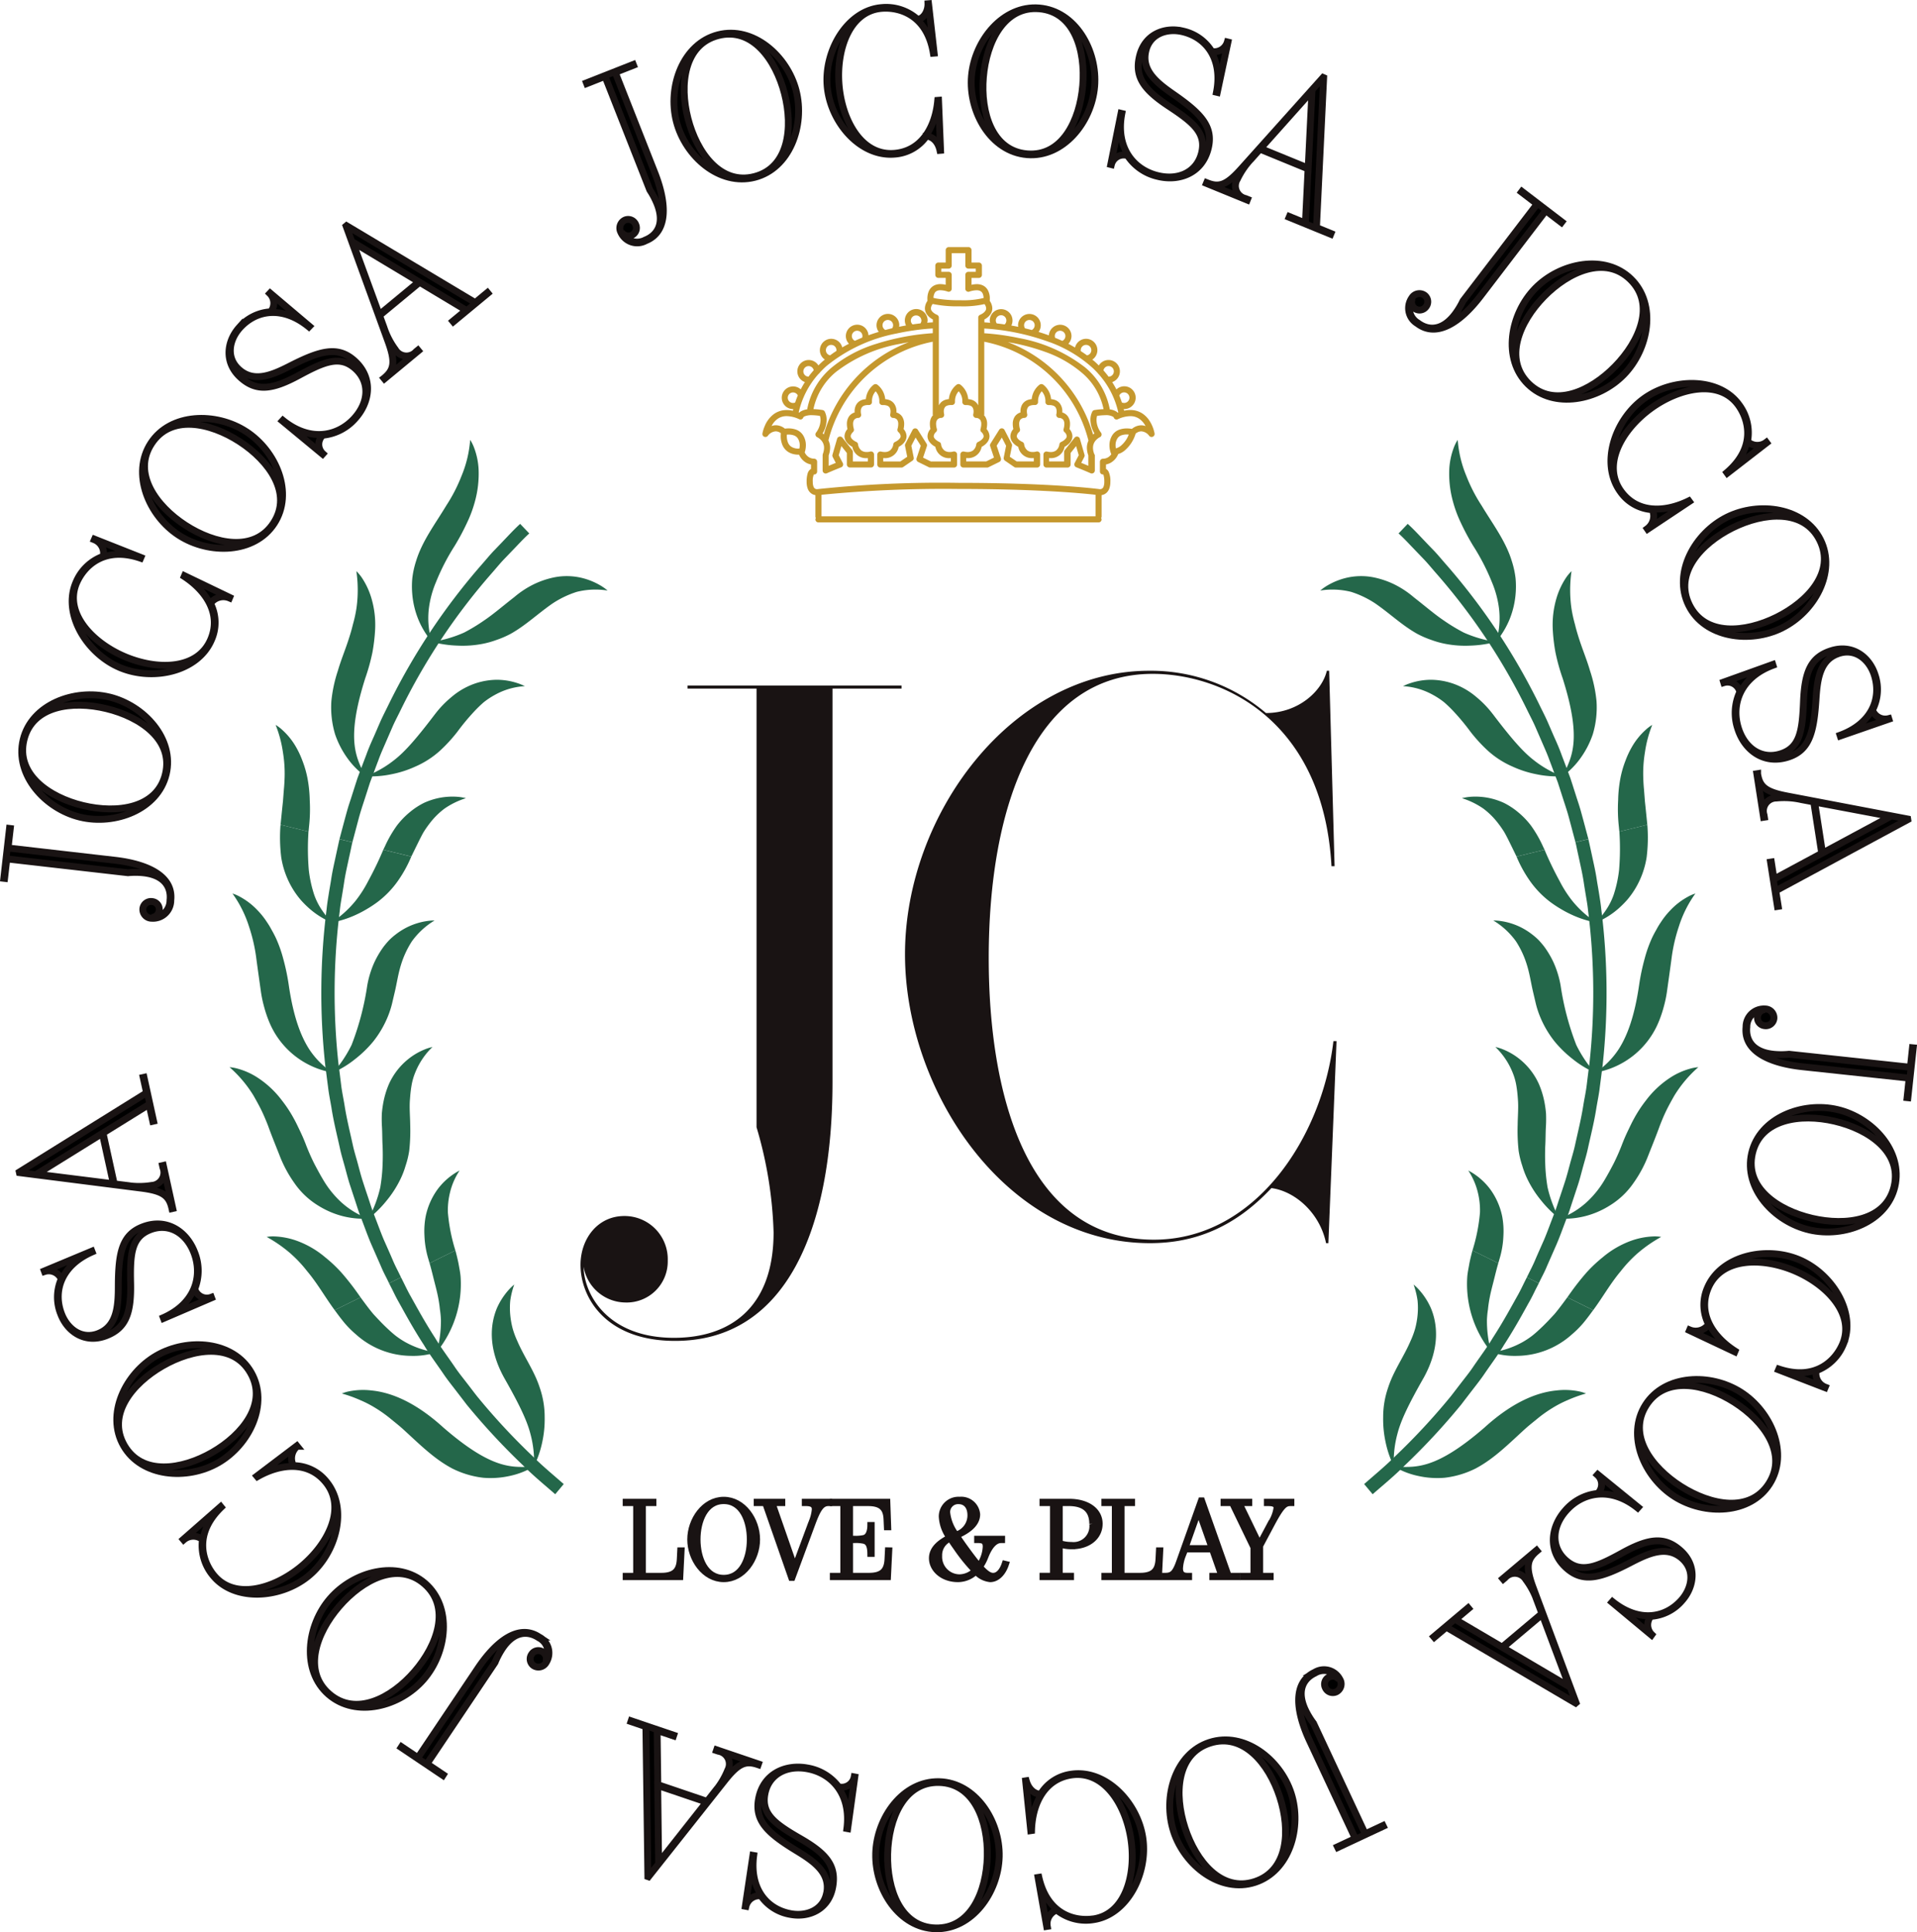 <svg xmlns="http://www.w3.org/2000/svg" width="279.686" height="281.842" viewBox="0 0 279.686 281.842">
  <g id="Group_138" data-name="Group 138" transform="translate(-11623.68 740.791)">
    <path id="Path_115" data-name="Path 115" d="M105.844,61.524a.446.446,0,0,0,.525-.112,1.551,1.551,0,0,1,1.16-.668,1.252,1.252,0,0,1,.638.195,1,1,0,0,1,.111.081c-.007.121-.02.244-.02.356a3.389,3.389,0,0,0,.275,1.422,2.2,2.2,0,0,0,1.139,1.121,2.9,2.9,0,0,0,1.159.226c.038,0,.069,0,.1,0a2.513,2.513,0,0,0,1.121,1.219,2.433,2.433,0,0,0,.627.215v.655a.458.458,0,0,0-.052.022,1.121,1.121,0,0,0-.442.64,4.047,4.047,0,0,0-.144,1.21,2.9,2.9,0,0,0,.143.957,1.486,1.486,0,0,0,.662.826,1.36,1.36,0,0,0,.472.156v3.167a.422.422,0,0,1,0,.375.444.444,0,0,0,.443.444h40.871a.445.445,0,0,0,.445-.444.413.413,0,0,1,0-.375V70.047a1.352,1.352,0,0,0,.732-.352,1.592,1.592,0,0,0,.4-.634,2.846,2.846,0,0,0,.144-.957,3.209,3.209,0,0,0-.254-1.476.976.976,0,0,0-.333-.374.441.441,0,0,0-.051-.022v-.655a2.459,2.459,0,0,0,.627-.215,2.534,2.534,0,0,0,1.159-1.307,2.689,2.689,0,0,0,.85-.437,5.16,5.16,0,0,0,1.691-2.541,1.326,1.326,0,0,1,.22-.155,1.212,1.212,0,0,1,.607-.177,1.552,1.552,0,0,1,1.16.668.444.444,0,0,0,.775-.364,5.331,5.331,0,0,0-.634-1.675,3.741,3.741,0,0,0-1.075-1.186,3.165,3.165,0,0,0-1.834-.555,4.353,4.353,0,0,0-.9.1c-.019-.083-.039-.161-.06-.242a.586.586,0,0,0,.059.006,1.662,1.662,0,1,0-1.123-2.865c-.19-.371-.4-.726-.613-1.069a1.657,1.657,0,1,0-1.955-2.423c-.2-.2-.4-.4-.612-.583-.109-.1-.227-.178-.339-.271a1.658,1.658,0,0,0-.915-3.041,1.549,1.549,0,0,0-.205.014h0A1.658,1.658,0,0,0,151.2,48.52c-.323-.187-.647-.374-.976-.544a1.659,1.659,0,0,0,.459-1.121,1.642,1.642,0,0,0-.1-.574,1.652,1.652,0,0,0-3.2.462c-.506-.183-1.006-.346-1.5-.495a1.655,1.655,0,1,0-2.995-.969,1.62,1.62,0,0,0,.029.221c-.347-.071-.683-.133-1.008-.189a1.66,1.66,0,1,0-3.151-.727,1.645,1.645,0,0,0,.059.324c-.347-.027-.632-.047-.844-.057V44.43a2.953,2.953,0,0,0,.407-.261,2.158,2.158,0,0,0,.5-.534,1.534,1.534,0,0,0,.252-.835,1.958,1.958,0,0,0-.378-1.088,3.136,3.136,0,0,0,.015-.314,2.54,2.54,0,0,0-.318-1.3,1.643,1.643,0,0,0-.612-.593,2.022,2.022,0,0,0-.987-.23,3.774,3.774,0,0,0-.755.094v-1h1.073a.444.444,0,0,0,.444-.445V36.567a.446.446,0,0,0-.444-.444h-1.073V34.315a.442.442,0,0,0-.444-.444h-2.878a.442.442,0,0,0-.444.444v1.807h-1.073a.446.446,0,0,0-.444.444v1.352a.444.444,0,0,0,.444.445h1.073v1a3.8,3.8,0,0,0-.756-.094,2.015,2.015,0,0,0-.986.23,1.709,1.709,0,0,0-.777.94,2.833,2.833,0,0,0-.154.953c0,.126.007.232.016.316a1.968,1.968,0,0,0-.379,1.087,1.552,1.552,0,0,0,.252.835,2.342,2.342,0,0,0,.753.708c.056.034.107.064.155.089v.42c-.208.012-.484.027-.821.056a1.714,1.714,0,0,0,.058-.323,1.662,1.662,0,1,0-3.153.72c-.323.057-.661.122-1.006.192a1.555,1.555,0,0,0,.029-.218,1.661,1.661,0,1,0-3.323,0,1.64,1.64,0,0,0,.324.962c-.371.113-.744.231-1.122.361-.125.043-.25.092-.376.138a1.652,1.652,0,0,0-1.067-1.443,1.663,1.663,0,0,0-2.135.984,1.617,1.617,0,0,0,.352,1.692q-.494.252-.977.533a1.654,1.654,0,0,0-1.4-1.241h0a1.537,1.537,0,0,0-.205-.014,1.663,1.663,0,0,0-1.648,1.46v0a1.754,1.754,0,0,0-.013.206,1.657,1.657,0,0,0,.726,1.364c-.113.094-.231.186-.342.284-.205.18-.4.374-.6.568a1.658,1.658,0,1,0-1.966,2.432c-.217.342-.421.694-.61,1.063A1.654,1.654,0,1,0,110.06,57.5c.012,0,.023,0,.036,0-.02.079-.04.158-.059.239a4.353,4.353,0,0,0-.9-.1,3.163,3.163,0,0,0-1.834.555,4.1,4.1,0,0,0-1.384,1.8,5.114,5.114,0,0,0-.326,1.063.445.445,0,0,0,.25.476m3.5.9a2.472,2.472,0,0,1-.194-1.05c0-.049.007-.109.009-.161.072-.006.15-.01.237-.01a2.345,2.345,0,0,1,.769.118,1.126,1.126,0,0,1,.589.445,1.821,1.821,0,0,1,.283,1.007,2.375,2.375,0,0,1-.052.475c-.045,0-.091.006-.152.006a1.835,1.835,0,0,1-1.066-.3,1.3,1.3,0,0,1-.423-.528M134.2,73.14h-19.99V70a182.926,182.926,0,0,1,19.99-.851c6.892,0,11.99.225,15.364.451,1.687.112,2.942.224,3.775.308.374.038.649.068.852.092V73.14H134.2ZM157.826,62.9a2.037,2.037,0,0,1-.522.285c-.063.021-.109.032-.136.039l-.009,0a2.352,2.352,0,0,1-.047-.454,1.83,1.83,0,0,1,.282-1.007,1.125,1.125,0,0,1,.59-.445,2.337,2.337,0,0,1,.769-.118,2.875,2.875,0,0,1,.287.015,3.962,3.962,0,0,1-1.214,1.684m.539-7.835a.762.762,0,0,1,.3.063.771.771,0,0,1,.47.71.749.749,0,0,1-.063.3.773.773,0,0,1-.71.469.758.758,0,0,1-.3-.063c-.01,0-.02,0-.03-.006-.113-.346-.239-.683-.375-1.008a.771.771,0,0,1,.709-.468m-2.276-3.836a.772.772,0,1,1,0,1.544c-.236-.319-.484-.623-.743-.915a.763.763,0,0,1,.743-.629m-4.054-2.322a.771.771,0,0,1,.678-.764h0l.093-.006a.771.771,0,0,1,.765.678l.006.1a.769.769,0,0,1-.634.75c-.3-.22-.6-.421-.909-.621a.243.243,0,0,0,0-.039Zm-3.789-2.054a.773.773,0,0,1,1.5-.268.787.787,0,0,1,.048.268.768.768,0,0,1-.46.7c-.347-.158-.693-.309-1.042-.451a.767.767,0,0,1-.044-.248m-4.108-2.237a.755.755,0,0,1,.4-.112.772.772,0,0,1,.4,1.432.39.39,0,0,0-.038.035c-.344-.092-.677-.173-1.008-.251-.007-.015-.007-.028-.016-.042a.759.759,0,0,1-.113-.4.773.773,0,0,1,.371-.661m-4.5-.034a.771.771,0,0,1,.262-.579.773.773,0,0,1,1.09.066.769.769,0,0,1-.063,1.084c-.412-.061-.8-.11-1.149-.15a.785.785,0,0,1-.14-.421m7.939,3.181a19,19,0,0,1,6.262,3.8q.352.336.681.7a.536.536,0,0,0,.064.075,12.457,12.457,0,0,1,2.931,5.655c-.027.01-.057.023-.086.034a1.055,1.055,0,0,0-.151-.132,2.257,2.257,0,0,0-1-.346,10.424,10.424,0,0,0-3.624-6.14,22.194,22.194,0,0,0-9.645-4.271,35.714,35.714,0,0,0-5.049-.7v-.69a33.3,33.3,0,0,1,9.613,2.024m5.011,16.385-.676-2.328a.446.446,0,0,0-.342-.312.441.441,0,0,0-.433.159l-1.428,1.8a.444.444,0,0,0-.1.278v1.38h-2.19v-.488c.061,0,.117.009.184.009a2.013,2.013,0,0,0,2.074-1.644,3.2,3.2,0,0,0,.438-.288,2.107,2.107,0,0,0,.466-.5,1.4,1.4,0,0,0,.241-.77,1.657,1.657,0,0,0-.432-1.047,3.317,3.317,0,0,0,.086-.729,1.926,1.926,0,0,0-.307-1.1,1.538,1.538,0,0,0-.823-.583c0-.049.006-.1.006-.151a1.862,1.862,0,0,0-.368-1.172,1.574,1.574,0,0,0-.637-.477,2.273,2.273,0,0,0-.637-.145,3.063,3.063,0,0,0-.17-.768,3.006,3.006,0,0,0-.965-1.336c-.01-.008-.024-.01-.034-.019a.63.63,0,0,0-.08-.041.579.579,0,0,0-.08-.024.483.483,0,0,0-.168,0,.438.438,0,0,0-.08.025.338.338,0,0,0-.077.04.3.3,0,0,0-.037.019,3.011,3.011,0,0,0-.964,1.336,3.074,3.074,0,0,0-.171.768,2.291,2.291,0,0,0-.637.145,1.561,1.561,0,0,0-.824.778,2.028,2.028,0,0,0-.181.871c0,.055,0,.1.007.151a1.53,1.53,0,0,0-.823.583,1.919,1.919,0,0,0-.307,1.106,3.323,3.323,0,0,0,.086.727,1.664,1.664,0,0,0-.433,1.047,1.406,1.406,0,0,0,.242.77,2.334,2.334,0,0,0,.7.661c.076.05.145.088.205.122A2.011,2.011,0,0,0,145,64.652c.067,0,.125-.005.185-.009v.488h-2.5l-1-.68.318-1.591a.445.445,0,0,0-.041-.291l-1.051-2.027a.447.447,0,0,0-.771-.032l-1.276,2.028a.438.438,0,0,0-.045.376l.554,1.66-1.136.558h-2.918v-.488c.061,0,.117.009.184.009a2.011,2.011,0,0,0,2.073-1.644,3.14,3.14,0,0,0,.439-.288,2.105,2.105,0,0,0,.465-.5,1.4,1.4,0,0,0,.242-.77,1.663,1.663,0,0,0-.433-1.047,3.316,3.316,0,0,0,.086-.727,1.925,1.925,0,0,0-.306-1.106,1.315,1.315,0,0,0-.139-.158.439.439,0,0,0,.028-.139v-10.6a19.575,19.575,0,0,1,15.2,14.425,2.47,2.47,0,0,0-.228,1.047,3.353,3.353,0,0,0,.211,1.108v1.517c-.278-.118-.632-.266-1.038-.431l.45-.864a.454.454,0,0,0,.033-.329m1.453-6.511a.454.454,0,0,0-.314.218,2.649,2.649,0,0,0-.278,1.244,3.93,3.93,0,0,0,.583,1.949c-.064.045-.129.1-.2.161A20.473,20.473,0,0,0,141.4,47.734a30.6,30.6,0,0,1,5.392,1.4,16.862,16.862,0,0,1,5.6,3.235,9.428,9.428,0,0,1,2.971,5.141,10.217,10.217,0,0,0-1.329.132M130.724,40.559a.719.719,0,0,1,.28-.275,1.127,1.127,0,0,1,.558-.12,3.366,3.366,0,0,1,1.06.2.444.444,0,0,0,.585-.421V37.919a.448.448,0,0,0-.131-.316.456.456,0,0,0-.313-.13h-1.074v-.462h1.074a.447.447,0,0,0,.444-.444V34.759h1.99v1.808a.445.445,0,0,0,.444.444h1.073v.462H135.64a.456.456,0,0,0-.315.13.451.451,0,0,0-.13.316v2.027a.444.444,0,0,0,.585.421,3.36,3.36,0,0,1,1.059-.2,1.147,1.147,0,0,1,.559.12.82.82,0,0,1,.37.463,1.853,1.853,0,0,1,.093.546,12.485,12.485,0,0,1-3.326.327l-.329,0a20.11,20.11,0,0,1-3.151-.236c-.233-.04-.389-.076-.509-.109a1.52,1.52,0,0,1,.178-.715m-.45,2.587a.637.637,0,0,1-.1-.346,1.13,1.13,0,0,1,.258-.638,17.668,17.668,0,0,0,3.767.346l.34,0a14.013,14.013,0,0,0,3.453-.328,1.129,1.129,0,0,1,.243.618.658.658,0,0,1-.111.356,1.488,1.488,0,0,1-.47.43c-.085.052-.163.091-.216.117l-.062.027-.013.006h0a.442.442,0,0,0-.286.416V56.964a1.663,1.663,0,0,0-.186-.3,1.574,1.574,0,0,0-.637-.475,2.275,2.275,0,0,0-.636-.145,3.08,3.08,0,0,0-.171-.768,3.011,3.011,0,0,0-.964-1.336.3.3,0,0,0-.037-.019.341.341,0,0,0-.078-.04.466.466,0,0,0-.08-.025.483.483,0,0,0-.168,0,.481.481,0,0,0-.081.025.354.354,0,0,0-.076.04.3.3,0,0,0-.037.019,3.015,3.015,0,0,0-.965,1.336,3.106,3.106,0,0,0-.17.768,2.258,2.258,0,0,0-.636.145,1.563,1.563,0,0,0-.823.774V44.153a.443.443,0,0,0-.286-.416,2.093,2.093,0,0,1-.486-.287,1.256,1.256,0,0,1-.282-.3m.547,19.863a2.013,2.013,0,0,0,2.074,1.644c.067,0,.124-.005.184-.009v.488h-2.919l-1.135-.558.553-1.66a.445.445,0,0,0-.045-.376l-1.277-2.028a.446.446,0,0,0-.77.032l-1.051,2.028a.441.441,0,0,0-.042.29l.318,1.591-1,.68h-2.5v-.488c.06,0,.117.009.184.009a2.013,2.013,0,0,0,2.074-1.644,3.2,3.2,0,0,0,.438-.288,2.111,2.111,0,0,0,.466-.5,1.405,1.405,0,0,0,.241-.77,1.662,1.662,0,0,0-.432-1.047,3.324,3.324,0,0,0,.086-.729,1.925,1.925,0,0,0-.307-1.1,1.53,1.53,0,0,0-.823-.583c0-.049.006-.1.006-.151a1.866,1.866,0,0,0-.369-1.174,1.578,1.578,0,0,0-.636-.475,2.275,2.275,0,0,0-.637-.145,3.074,3.074,0,0,0-.171-.768,3,3,0,0,0-.964-1.336.231.231,0,0,0-.036-.019.341.341,0,0,0-.078-.04.392.392,0,0,0-.163-.033.456.456,0,0,0-.085.007.522.522,0,0,0-.079.024.514.514,0,0,0-.08.041.289.289,0,0,0-.036.019,3.014,3.014,0,0,0-.964,1.335,3.078,3.078,0,0,0-.17.769,2.274,2.274,0,0,0-.637.145,1.565,1.565,0,0,0-.825.777,2.047,2.047,0,0,0-.181.872c0,.055,0,.1.007.151a1.537,1.537,0,0,0-.824.583,1.925,1.925,0,0,0-.306,1.106,3.321,3.321,0,0,0,.086.727,1.669,1.669,0,0,0-.433,1.047,1.405,1.405,0,0,0,.241.77,2.368,2.368,0,0,0,.7.663c.078.049.144.087.205.121a2.011,2.011,0,0,0,2.073,1.645c.067,0,.125-.005.184-.009v.488H118.79V63.75a.451.451,0,0,0-.1-.278l-1.427-1.8a.445.445,0,0,0-.776.153l-.676,2.328a.448.448,0,0,0,.032.329l.45.864c-.406.165-.76.312-1.037.431V64.255a3.382,3.382,0,0,0,.21-1.106,2.487,2.487,0,0,0-.245-1.093A19.572,19.572,0,0,1,130.44,47.672v10.6a.412.412,0,0,0,.028.139,1.232,1.232,0,0,0-.139.158,1.919,1.919,0,0,0-.307,1.106,3.32,3.32,0,0,0,.086.727,1.657,1.657,0,0,0-.432,1.047,1.4,1.4,0,0,0,.241.77,2.365,2.365,0,0,0,.7.663c.078.049.145.087.205.122m-16.145-5.151a.451.451,0,0,0-.314-.218,10.155,10.155,0,0,0-1.327-.132,9.541,9.541,0,0,1,3.289-5.426A21.336,21.336,0,0,1,125.575,48c.478-.1.929-.184,1.365-.258a20.474,20.474,0,0,0-12.392,13.446c-.062-.053-.118-.1-.175-.143a3.928,3.928,0,0,0,.582-1.949,2.632,2.632,0,0,0-.278-1.244m12.566-13.272a.773.773,0,0,1,1.545,0,.761.761,0,0,1-.138.418c-.351.039-.74.09-1.153.15a.767.767,0,0,1-.254-.568m-3.759,1.354h0a.773.773,0,0,1-.37-.66.773.773,0,1,1,1.432.4c-.006.01-.006.021-.012.03-.333.079-.673.162-1.02.256a.376.376,0,0,0-.029-.028m-4.85.916a.76.76,0,0,1,.048-.268.773.773,0,0,1,1.5.268.784.784,0,0,1-.042.232c-.355.144-.709.3-1.062.459a.77.77,0,0,1-.442-.691m-3.788,2.059.005-.093v0a.773.773,0,0,1,.765-.679l.094.006h0a.771.771,0,0,1,.679.763l-.006.1s0,.008,0,.013c-.313.2-.621.417-.921.642a.768.768,0,0,1-.618-.746M111.563,52a.772.772,0,0,1,.771-.773.762.762,0,0,1,.74.607c-.264.3-.518.608-.758.933a.77.77,0,0,1-.754-.767m-1.2,4.546a.771.771,0,0,1-1.015-.406.771.771,0,0,1,1.406-.632c-.141.334-.269.681-.387,1.037h0m3.435-4.187a.453.453,0,0,0,.141-.157c.317-.342.644-.672.989-.98a22.99,22.99,0,0,1,10.223-4.746,35.475,35.475,0,0,1,4.1-.647c.5-.049.908-.075,1.19-.091v.69a34.851,34.851,0,0,0-8.3,1.572,18.989,18.989,0,0,0-6.4,3.4,10.42,10.42,0,0,0-3.624,6.14,2.257,2.257,0,0,0-1,.346,1.065,1.065,0,0,0-.151.132l-.086-.034a12.462,12.462,0,0,1,2.911-5.627M107.842,58.9a2.278,2.278,0,0,1,1.3-.375,4.5,4.5,0,0,1,1.818.452.445.445,0,0,0,.394-.015.439.439,0,0,0,.205-.27l.007,0s.026-.06.195-.141a2.624,2.624,0,0,1,1.051-.164,8.752,8.752,0,0,1,1.166.1,2.019,2.019,0,0,1,.091.616,3.161,3.161,0,0,1-.664,1.838.444.444,0,0,0,.182.662h0a1.952,1.952,0,0,1,.522.386,1.621,1.621,0,0,1,.476,1.161,2.524,2.524,0,0,1-.181.893l-.029.156v2.253a.444.444,0,0,0,.626.406s.221-.1.594-.258.894-.375,1.491-.611a.439.439,0,0,0,.253-.257.445.445,0,0,0-.022-.361l-.593-1.143.386-1.33.8,1.006v1.672a.444.444,0,0,0,.444.443h3.079a.444.444,0,0,0,.444-.443V64.124a.444.444,0,0,0-.576-.426,1.914,1.914,0,0,1-.5.063,1.306,1.306,0,0,1-.737-.2,1.365,1.365,0,0,1-.524-.947.443.443,0,0,0-.263-.328,2.212,2.212,0,0,1-.457-.283,1.193,1.193,0,0,1-.26-.279.5.5,0,0,1-.089-.274c0-.127.051-.322.346-.618a.442.442,0,0,0,.107-.455,2.67,2.67,0,0,1-.107-.7,1.074,1.074,0,0,1,.148-.6.77.77,0,0,1,.628-.293.444.444,0,0,0,.391-.559,1.692,1.692,0,0,1-.043-.387,1,1,0,0,1,.176-.622.7.7,0,0,1,.285-.209,1.6,1.6,0,0,1,.613-.1h.1a.443.443,0,0,0,.458-.495h0a1.009,1.009,0,0,1,0-.1,2.2,2.2,0,0,1,.131-.731,2.1,2.1,0,0,1,.408-.678,2.1,2.1,0,0,1,.406.678,2.2,2.2,0,0,1,.132.731l0,.087v.017a.449.449,0,0,0,.115.353.442.442,0,0,0,.343.142h.1a1.608,1.608,0,0,1,.613.1.661.661,0,0,1,.366.341,1.157,1.157,0,0,1,.1.49,1.832,1.832,0,0,1-.024.287l-.015.082-.005.018a.443.443,0,0,0,.066.371.439.439,0,0,0,.325.188.766.766,0,0,1,.627.293,1.064,1.064,0,0,1,.148.6,2.468,2.468,0,0,1-.054.5c-.015.067-.028.121-.039.157l-.012.039,0,.008a.442.442,0,0,0,.108.455.918.918,0,0,1,.346.618.516.516,0,0,1-.1.282,1.512,1.512,0,0,1-.437.4c-.08.05-.152.089-.2.115l-.058.027-.013.007h0a.441.441,0,0,0-.263.328,1.369,1.369,0,0,1-.525.947,1.306,1.306,0,0,1-.737.2,1.992,1.992,0,0,1-.368-.034l-.1-.023-.024,0h0v0a.45.45,0,0,0-.4.067.444.444,0,0,0-.181.359v1.452a.446.446,0,0,0,.445.443h3.079a.444.444,0,0,0,.25-.078l1.351-.926a.441.441,0,0,0,.186-.453l-.344-1.724.621-1.2.751,1.193-.608,1.828a.443.443,0,0,0,.225.54l1.575.775a.429.429,0,0,0,.2.046h3.466a.449.449,0,0,0,.314-.13.444.444,0,0,0,.13-.313V64.124a.445.445,0,0,0-.179-.359.451.451,0,0,0-.4-.067,1.9,1.9,0,0,1-.5.063,1.307,1.307,0,0,1-.737-.2,1.362,1.362,0,0,1-.524-.947.444.444,0,0,0-.264-.328,2.28,2.28,0,0,1-.457-.283,1.193,1.193,0,0,1-.259-.28.493.493,0,0,1-.09-.273.918.918,0,0,1,.346-.618.444.444,0,0,0,.108-.455,2.608,2.608,0,0,1-.108-.7,1.06,1.06,0,0,1,.149-.6.763.763,0,0,1,.627-.295.444.444,0,0,0,.391-.559h0a1.783,1.783,0,0,1-.044-.386,1.017,1.017,0,0,1,.177-.622.7.7,0,0,1,.285-.209,1.609,1.609,0,0,1,.613-.1h.1a.438.438,0,0,0,.344-.144.448.448,0,0,0,.114-.351h0c0-.01,0-.045,0-.1a2.222,2.222,0,0,1,.131-.731,2.1,2.1,0,0,1,.408-.678,2.1,2.1,0,0,1,.407.678,2.222,2.222,0,0,1,.131.731l0,.087v.017a.445.445,0,0,0,.458.495h.1a1.607,1.607,0,0,1,.612.1.667.667,0,0,1,.367.341,1.17,1.17,0,0,1,.1.49,1.831,1.831,0,0,1-.024.287l-.015.082-.005.018a.444.444,0,0,0,.391.559.767.767,0,0,1,.628.295,1.067,1.067,0,0,1,.148.6,2.483,2.483,0,0,1-.056.5c-.014.066-.028.119-.038.156l-.012.039,0,.008h0a.446.446,0,0,0,.107.455.926.926,0,0,1,.347.618.509.509,0,0,1-.1.282,1.512,1.512,0,0,1-.437.4c-.079.05-.151.089-.2.115l-.058.027-.014.007a.444.444,0,0,0-.264.328,1.362,1.362,0,0,1-.525.947,1.3,1.3,0,0,1-.736.2,1.984,1.984,0,0,1-.368-.034l-.1-.023-.024,0h0v0a.451.451,0,0,0-.4.067.445.445,0,0,0-.179.359v1.452a.444.444,0,0,0,.444.443h3.466a.425.425,0,0,0,.2-.046l1.577-.775a.444.444,0,0,0,.225-.54l-.609-1.828.751-1.191.622,1.2-.344,1.724a.44.44,0,0,0,.184.453l1.351.926a.448.448,0,0,0,.252.078h3.078a.446.446,0,0,0,.446-.443V64.124a.444.444,0,0,0-.575-.426,1.934,1.934,0,0,1-.5.063,1.3,1.3,0,0,1-.736-.2,1.362,1.362,0,0,1-.525-.947.443.443,0,0,0-.263-.328,2.216,2.216,0,0,1-.457-.283,1.2,1.2,0,0,1-.26-.28.5.5,0,0,1-.089-.273.913.913,0,0,1,.346-.618.444.444,0,0,0,.108-.455,2.6,2.6,0,0,1-.108-.7,1.073,1.073,0,0,1,.148-.6.77.77,0,0,1,.628-.293.443.443,0,0,0,.39-.559,1.84,1.84,0,0,1-.043-.387,1.009,1.009,0,0,1,.176-.622.708.708,0,0,1,.286-.209,1.6,1.6,0,0,1,.612-.1h.1a.437.437,0,0,0,.344-.144.441.441,0,0,0,.114-.351h0c0-.01,0-.045,0-.1a2.193,2.193,0,0,1,.131-.731,2.1,2.1,0,0,1,.407-.678,2.105,2.105,0,0,1,.408.678,2.221,2.221,0,0,1,.131.731l0,.087v.017a.451.451,0,0,0,.116.353.442.442,0,0,0,.344.142h.1a1.607,1.607,0,0,1,.612.1.664.664,0,0,1,.366.341,1.142,1.142,0,0,1,.1.49,1.849,1.849,0,0,1-.023.287l-.015.081-.005.019a.444.444,0,0,0,.391.559.766.766,0,0,1,.627.293,1.053,1.053,0,0,1,.148.6,2.553,2.553,0,0,1-.055.5c-.015.067-.028.121-.039.157l-.012.039,0,.008a.446.446,0,0,0,.107.455.916.916,0,0,1,.347.618.519.519,0,0,1-.1.283,1.523,1.523,0,0,1-.437.4c-.079.05-.151.089-.2.115l-.058.027-.013.007h0a.445.445,0,0,0-.263.328,1.366,1.366,0,0,1-.525.947,1.306,1.306,0,0,1-.737.2,2.014,2.014,0,0,1-.369-.034l-.1-.023-.023,0h0v0a.443.443,0,0,0-.576.426v1.452a.444.444,0,0,0,.445.443h3.078a.451.451,0,0,0,.314-.13.445.445,0,0,0,.13-.313V63.9l.8-1.006.386,1.33-.594,1.143a.454.454,0,0,0-.022.361.447.447,0,0,0,.254.257c.6.236,1.118.453,1.491.611s.593.258.593.258a.444.444,0,0,0,.627-.406V64.2L154,64.042a2.511,2.511,0,0,1-.18-.892,1.622,1.622,0,0,1,.5-1.187,2.074,2.074,0,0,1,.354-.281l.113-.064.026-.014,0,0h0a.443.443,0,0,0,.181-.662,3.153,3.153,0,0,1-.662-1.838,2.009,2.009,0,0,1,.089-.615,8.6,8.6,0,0,1,1.168-.1,2.073,2.073,0,0,1,1.169.232.245.245,0,0,1,.076.073l.007,0a.43.43,0,0,0,.6.286,4.5,4.5,0,0,1,1.818-.452,2.256,2.256,0,0,1,1.329.4,2.954,2.954,0,0,1,.9,1.051,1.907,1.907,0,0,0-.617-.116,2.123,2.123,0,0,0-1.1.325,2.487,2.487,0,0,0-.278.2,3.883,3.883,0,0,0-.739-.068,3.262,3.262,0,0,0-1.07.171,2.023,2.023,0,0,0-1.036.8,2.706,2.706,0,0,0-.425,1.49,3.326,3.326,0,0,0,.24,1.245.489.489,0,0,0,.034.048,1.537,1.537,0,0,1-.552.5,1.492,1.492,0,0,1-.638.164h-.012a.444.444,0,0,0-.463.443V66.6a.442.442,0,0,0,.208.376.428.428,0,0,0,.273.056.671.671,0,0,1,.074.2,3.545,3.545,0,0,1,.084.872,1.977,1.977,0,0,1-.093.659.591.591,0,0,1-.26.349.56.56,0,0,1-.28.067l-.085-.005-.019,0h0s-.008,0-.013,0a.146.146,0,0,0-.023-.008c-.02,0-6.673-.906-20.495-.906a171.068,171.068,0,0,0-20.5.906c-.007,0-.014.006-.022.008s-.009,0-.014,0h0a.7.7,0,0,1-.1.007.523.523,0,0,1-.368-.132.715.715,0,0,1-.172-.283,2,2,0,0,1-.091-.66,2.486,2.486,0,0,1,.149-1.059l.007-.012a.435.435,0,0,0,.275-.056.443.443,0,0,0,.206-.376V65.175a.446.446,0,0,0-.463-.443H113.1a1.486,1.486,0,0,1-.638-.164,1.587,1.587,0,0,1-.7-.754,3.331,3.331,0,0,0,.168-1.039,2.709,2.709,0,0,0-.426-1.49,2.019,2.019,0,0,0-1.036-.8,3.252,3.252,0,0,0-1.069-.171,4.4,4.4,0,0,0-.529.035,2.26,2.26,0,0,0-.233-.169,2.122,2.122,0,0,0-1.1-.325,1.9,1.9,0,0,0-.616.116c.037-.071.076-.14.118-.209a2.785,2.785,0,0,1,.81-.866" transform="translate(11629.325 -738.618)" fill="#c5982e"/>
    <g id="Group_127" data-name="Group 127" transform="translate(11715.033 -521.961)">
      <path id="Path_116" data-name="Path 116" d="M94.644,215.614l-.187,3.778H86.623v-.062H88.15V208.593H86.623v-.062h3.91v.062H89V219.33h2.732c1.954,0,2.7-.768,2.784-2.482l.063-1.234Z" transform="translate(-86.623 -208.236)" fill="#191313" stroke="#191313" stroke-width="1"/>
      <path id="Path_117" data-name="Path 117" d="M105.228,213.974c0,2.793-1.986,5.725-4.8,5.725s-4.819-2.932-4.819-5.725,2-5.724,4.819-5.724,4.8,2.932,4.8,5.724m-4.8-5.662c-2.739,0-3.887,2.917-3.887,5.662s1.148,5.663,3.887,5.663,3.871-2.917,3.871-5.663-1.133-5.662-3.871-5.662" transform="translate(-86.19 -208.25)" fill="#191313" stroke="#191313" stroke-width="1"/>
      <path id="Path_118" data-name="Path 118" d="M115.3,208.53v.062h-.062c-1.063,0-1.606.97-2.366,3.01l-2.924,7.9h-.063l-3.809-10.908h-1.217v-.062h3.6v.062h-1.45l3.344,9.6,2.489-6.7a6.147,6.147,0,0,0,.49-1.908c0-.676-.389-.994-1.357-.994h-.1v-.062Z" transform="translate(-85.744 -208.236)" fill="#191313" stroke="#191313" stroke-width="1"/>
      <path id="Path_119" data-name="Path 119" d="M123.554,215.614l-.186,3.778h-7.913v-.062h1.527V208.593h-1.527v-.062h7.82l.124,3.584h-.062l-.047-1.079c-.062-1.481-.619-2.443-2.739-2.443h-2.715v5.33h.7a5.636,5.636,0,0,0,1.451-.125c.682-.21.931-1,.938-1.885h.062v4.08h-.062c-.016-1.054-.256-1.675-.908-1.885a5.437,5.437,0,0,0-1.481-.124h-.7v5.345h2.809c1.955,0,2.7-.768,2.784-2.482l.063-1.234Z" transform="translate(-85.232 -208.236)" fill="#191313" stroke="#191313" stroke-width="1"/>
      <path id="Path_120" data-name="Path 120" d="M139.906,217.605c-.412,1.218-1.25,2.094-2.226,2.094a3.181,3.181,0,0,1-2.087-1.125,3.667,3.667,0,0,1-2.614,1.125c-2.235,0-3.732-1.442-3.732-2.986,0-1.475,1.357-2.358,2.583-2.995a5.558,5.558,0,0,1-1.148-3.08,2.379,2.379,0,0,1,2.554-2.389,2.268,2.268,0,0,1,2.481,2.063c0,1.513-1.622,2.475-3.009,3.08.272.419.652.969,1.055,1.537.962,1.334,1.715,2.327,2.3,2.994a5.266,5.266,0,0,0,1.032-2.886c0-.807-.357-1.039-1.179-1.039h-.07v-.063h3.506V214h-.1c-.837,0-1.66.744-2.327,2.458a6.829,6.829,0,0,1-.815,1.521c.947,1.07,1.49,1.366,2,1.366.885,0,1.443-.885,1.738-1.754Zm-4.359.923a25.173,25.173,0,0,1-2.746-3.375c-.372-.52-.682-.977-.939-1.381a2.667,2.667,0,0,0-1.691,2.576,3.057,3.057,0,0,0,3.041,3.212,3.327,3.327,0,0,0,2.335-1.031m-4.206-8.487a6.493,6.493,0,0,0,1.335,3.3,2.988,2.988,0,0,0,2.187-2.886c0-1.443-.791-2.133-1.791-2.133a1.652,1.652,0,0,0-1.731,1.722" transform="translate(-84.568 -208.25)" fill="#191313" stroke="#191313" stroke-width="1"/>
      <path id="Path_121" data-name="Path 121" d="M152.845,211.687c0,1.792-1.536,3.2-4,3.2a5.51,5.51,0,0,1-1.824-.287v4.724h1.645v.062h-4.026v-.062h1.528V208.592h-1.528v-.062h3.856c2.435,0,4.351,1.156,4.351,3.157m-.947,0c0-3.1-2.707-3.1-3.723-3.1h-1.156v5.958a5.633,5.633,0,0,0,1.777.28,2.813,2.813,0,0,0,3.1-3.142" transform="translate(-83.827 -208.236)" fill="#191313" stroke="#191313" stroke-width="1"/>
      <path id="Path_122" data-name="Path 122" d="M161.269,215.614l-.186,3.778h-7.835v-.062h1.528V208.593h-1.528v-.062h3.91v.062h-1.528V219.33h2.731c1.955,0,2.7-.768,2.784-2.482l.063-1.234Z" transform="translate(-83.411 -208.236)" fill="#191313" stroke="#191313" stroke-width="1"/>
      <path id="Path_123" data-name="Path 123" d="M172.093,219.338v.062H168.6v-.062h1.342l-1.4-3.98h-4.05l-.325.923a6.087,6.087,0,0,0-.419,1.909c0,.922.512,1.148,1.156,1.148h.171v.062h-3.43v-.062h.016c1.033,0,1.49-.4,2.064-2.017l3.2-8.984h.047l3.894,11Zm-3.569-4.042-2-5.671-2.009,5.671Z" transform="translate(-83.006 -208.246)" fill="#191313" stroke="#191313" stroke-width="1"/>
      <path id="Path_124" data-name="Path 124" d="M179.541,208.593c-.837,0-1.334.356-2.777,3.057l-1.715,3.219v4.461h1.528v.062h-3.91v-.062H174.2V215.1l-3.143-6.508h-1.218v-.062h3.616v.062H172l3.009,6.214,1.683-3.157a5.7,5.7,0,0,0,.876-2.273c0-.558-.4-.783-1.256-.783h-.148v-.062H179.6v.062Z" transform="translate(-82.612 -208.236)" fill="#191313" stroke="#191313" stroke-width="1"/>
    </g>
    <g id="Group_126" data-name="Group 126" transform="translate(11624.233 -740.251)">
      <path id="Path_125" data-name="Path 125" d="M87.922,8.454l.043.109L85.3,9.615l5.759,14.6c1.793,4.547,1.934,8.666-1.327,9.953a2.6,2.6,0,0,1-3.619-1.246,1.288,1.288,0,0,1,.627-1.78,1.188,1.188,0,0,1,1.559.7,1.171,1.171,0,0,1-2.1,1.029,2.5,2.5,0,0,0,3.487,1.191c1.569-.619,2.926-2.218,1.724-5.262a11.473,11.473,0,0,0-1.068-2.034L83.811,10.2l-2.667,1.051-.042-.108Z" transform="translate(3.91 0.408)" stroke="#191313" stroke-width="1"/>
      <path id="Path_126" data-name="Path 126" d="M111.105,12.49c1.3,5.072-.93,11.325-6.044,12.641s-10.119-3.073-11.424-8.145.958-11.332,6.071-12.649,10.092,3.081,11.4,8.152M99.737,4.45c-4.973,1.281-5.695,7.114-4.411,12.1s4.733,9.747,9.7,8.467,5.668-7.107,4.384-12.094S104.709,3.17,99.737,4.45" transform="translate(4.497 0.198)" stroke="#191313" stroke-width="1"/>
      <path id="Path_127" data-name="Path 127" d="M122.551.683c-4.723.391-6.634,6.035-6.21,11.164s3.238,10.381,8.077,9.98c3.971-.328,5.972-3.82,6.32-7.73l.115-.009.3,7.3-.087.007c-.308-1.434-1.252-2.07-1.995-2.067a6.165,6.165,0,0,1-4.641,2.617c-5.043.417-9.393-4.722-9.826-9.953S117.615.976,122.542.568a6.809,6.809,0,0,1,5.248,1.724c.939-.108,1.547-1.237,1.519-2.285L129.395,0l.817,7.212-.116.01c-.919-5.644-4.994-6.75-7.544-6.539" transform="translate(5.523)" stroke="#191313" stroke-width="1"/>
      <path id="Path_128" data-name="Path 128" d="M152.661,12.046c-.436,5.218-4.607,10.386-9.868,9.944s-8.542-6.235-8.1-11.453S139.326.156,144.587.6s8.513,6.232,8.074,11.449M144.579.713c-5.117-.429-7.719,4.841-8.149,9.972s1.256,10.76,6.373,11.19,7.69-4.843,8.119-9.974S149.695,1.142,144.579.713" transform="translate(6.492 0.028)" stroke="#191313" stroke-width="1"/>
      <path id="Path_129" data-name="Path 129" d="M159.2,6.679c-.71,2.9,1.644,4.716,4.011,6.361,4.031,2.8,5.867,4.718,5.089,7.884-.89,3.63-4.233,4.862-7.369,4.092a7.176,7.176,0,0,1-4.394-3.025,1.846,1.846,0,0,0-2.372,1.305l-.085-.021,1.5-7.463.113.027c-.962,5.02,1.733,8.2,5.222,9.053,3.093.759,5.734-.54,6.413-3.308.711-2.9-1.225-4.464-4.771-6.8-3.685-2.432-5.021-4.319-4.282-7.326.789-3.221,3.731-4.282,6.359-3.637a6.551,6.551,0,0,1,4.169,2.97A1.984,1.984,0,0,0,171.09,5.4l.085.021-1.562,7.345-.113-.027c.928-4.76-1.361-7.943-4.893-8.809-2.26-.555-4.786.218-5.407,2.747" transform="translate(7.428 0.175)" stroke="#191313" stroke-width="1"/>
      <path id="Path_130" data-name="Path 130" d="M185.563,33.025l-.044.108-6.06-2.479.045-.107,2.329.953.389-7.9L175.2,20.721l-1.222,1.371a11.417,11.417,0,0,0-2.082,3.014,1.88,1.88,0,0,0,1.191,2.814l.3.121-.043.108-5.951-2.435.044-.107.026.01c1.791.733,2.873.357,5.015-2.036l11.938-13.315.08.034-1.051,21.856Zm-3.324-9.547.552-11.262-7.512,8.414Z" transform="translate(8.07 0.495)" stroke="#191313" stroke-width="1"/>
      <path id="Path_131" data-name="Path 131" d="M217.893,30.573l-.071.092-2.276-1.739-9.528,12.465c-2.968,3.883-6.423,6.128-9.208,4a2.6,2.6,0,0,1-.8-3.742,1.288,1.288,0,0,1,1.848-.382,1.186,1.186,0,0,1,.205,1.695A1.17,1.17,0,0,1,196.1,41.7a2.5,2.5,0,0,0,.781,3.6c1.34,1.025,3.408,1.362,5.4-1.238a11.462,11.462,0,0,0,1.19-1.964l10.81-14.141L212,26.214l.07-.093Z" transform="translate(9.426 1.259)" stroke="#191313" stroke-width="1"/>
      <path id="Path_132" data-name="Path 132" d="M226.212,52.382c-3.663,3.742-10.17,5.068-13.944,1.375s-2.611-10.247,1.052-13.99,10.191-5.048,13.964-1.355,2.589,10.227-1.072,13.971m.991-13.887c-3.67-3.591-9.033-1.189-12.635,2.493s-5.889,9.094-2.218,12.687,9.012,1.168,12.614-2.513,5.909-9.075,2.239-12.667" transform="translate(10.121 1.746)" stroke="#191313" stroke-width="1"/>
      <path id="Path_133" data-name="Path 133" d="M242.275,56c-2.787-3.834-8.6-2.536-12.767.492s-7.191,8.16-4.334,12.089c2.343,3.222,6.367,3.118,9.889,1.385l.069.094-6.084,4.046L229,74.035a2.283,2.283,0,0,0,.731-2.778,6.158,6.158,0,0,1-4.648-2.609c-2.976-4.092-.843-10.479,3.4-13.567s10.98-3.148,13.888.851a6.808,6.808,0,0,1,1.253,5.382,2.133,2.133,0,0,0,2.741.111l.052.07-5.741,4.443-.068-.094c4.345-3.717,3.174-7.775,1.669-9.844" transform="translate(10.784 2.548)" stroke="#191313" stroke-width="1"/>
      <path id="Path_134" data-name="Path 134" d="M248.173,87.668c-4.691,2.327-11.27,1.435-13.617-3.3s.911-10.536,5.6-12.862,11.284-1.409,13.63,3.321-.924,10.509-5.615,12.836m5.51-12.785c-2.281-4.6-8.137-4.1-12.751-1.808s-8.554,6.647-6.273,11.246,8.126,4.071,12.738,1.783,8.568-6.62,6.286-11.221" transform="translate(11.27 3.388)" stroke="#191313" stroke-width="1"/>
      <path id="Path_135" data-name="Path 135" d="M256.229,90.436c-2.845.888-3.188,3.844-3.372,6.719-.316,4.9-1.009,7.458-4.118,8.429-3.567,1.112-6.348-1.111-7.309-4.193a7.172,7.172,0,0,1,.319-5.325,1.845,1.845,0,0,0-2.342-1.356l-.026-.083,7.164-2.57.035.111c-4.794,1.769-6.122,5.718-5.052,9.147.949,3.04,3.424,4.628,6.146,3.779,2.845-.888,3.188-3.354,3.357-7.6.177-4.412,1.1-6.527,4.057-7.451,3.166-.987,5.592.982,6.4,3.564a6.549,6.549,0,0,1-.388,5.1,1.982,1.982,0,0,0,2.367,1.242l.026.083-7.093,2.457-.036-.11c4.553-1.665,6.094-5.269,5.012-8.738-.693-2.222-2.66-3.984-5.145-3.21" transform="translate(11.54 4.329)" stroke="#191313" stroke-width="1"/>
      <path id="Path_136" data-name="Path 136" d="M247.124,126.5l-.114.018L246,120.048l.116-.018.386,2.486,6.968-3.747-1.166-7.5-1.8-.339a11.442,11.442,0,0,0-3.657-.226,1.879,1.879,0,0,0-1.794,2.472l.049.317-.115.018L244,107.156l.115-.018,0,.028c.3,1.912,1.176,2.644,4.331,3.242l17.566,3.35.013.086-19.259,10.381Zm6.461-7.776,9.93-5.341-11.084-2.089Z" transform="translate(11.764 5.165)" stroke="#191313" stroke-width="1"/>
      <path id="Path_137" data-name="Path 137" d="M266.111,152.839l-.115-.012.305-2.849-15.6-1.669c-4.857-.521-8.572-2.307-8.2-5.792a2.6,2.6,0,0,1,2.781-2.626,1.287,1.287,0,0,1,1.286,1.379,1.186,1.186,0,0,1-1.342,1.056,1.147,1.147,0,0,1-1.046-1.3,1.16,1.16,0,0,1,1.106-1.037,2.5,2.5,0,0,0-2.671,2.538c-.178,1.676.608,3.617,3.861,3.965a11.326,11.326,0,0,0,2.3,0l17.7,1.9.306-2.849.115.011Z" transform="translate(11.69 6.744)" stroke="#191313" stroke-width="1"/>
      <path id="Path_138" data-name="Path 138" d="M251.7,171.454c-5.1-1.188-9.607-6.062-8.409-11.2s7.4-7.546,12.5-6.357,9.6,6.09,8.4,11.231-7.4,7.518-12.495,6.329m12.38-6.355c1.166-5-3.67-8.336-8.683-9.505s-10.827-.315-11.993,4.684,3.678,8.308,8.691,9.478,10.821.342,11.985-4.657" transform="translate(11.72 7.405)" stroke="#191313" stroke-width="1"/>
      <path id="Path_139" data-name="Path 139" d="M256.966,187.114c1.842-4.369-2.275-8.678-7.02-10.679s-10.7-1.943-12.591,2.532c-1.548,3.673.619,7.065,3.923,9.185l-.045.107-6.608-3.118.034-.081a2.286,2.286,0,0,0,2.758-.81,6.155,6.155,0,0,1-.169-5.327c1.967-4.663,8.541-6.137,13.377-4.1s8.369,7.777,6.448,12.333a6.816,6.816,0,0,1-3.962,3.852,2.134,2.134,0,0,0,1.322,2.406l-.033.08-6.773-2.618.046-.108c5.428,1.8,8.3-1.3,9.294-3.657" transform="translate(11.312 8.385)" stroke="#191313" stroke-width="1"/>
      <path id="Path_140" data-name="Path 140" d="M232.778,208.508c-4.414-2.814-7.046-8.91-4.208-13.359s9.491-4.657,13.9-1.842,7.03,8.933,4.192,13.383-9.474,4.633-13.888,1.818m13.79-1.881c2.76-4.327-.693-9.082-5.033-11.85s-10.107-3.893-12.867.434.707,9.058,5.047,11.826,10.091,3.918,12.852-.41" transform="translate(10.962 9.23)" stroke="#191313" stroke-width="1"/>
      <path id="Path_141" data-name="Path 141" d="M234.465,216.921c-2.231-1.978-4.939-.741-7.5.587-4.353,2.263-6.906,2.995-9.344.833-2.8-2.477-2.331-6.007-.191-8.424a7.182,7.182,0,0,1,4.722-2.481,1.843,1.843,0,0,0-.05-2.705l.059-.065,5.9,4.8-.078.087c-3.994-3.189-8.06-2.283-10.442.406-2.11,2.384-2.19,5.325-.057,7.215,2.232,1.976,4.521.993,8.24-1.057,3.867-2.13,6.156-2.433,8.474-.378,2.483,2.2,2.053,5.294.259,7.319a6.548,6.548,0,0,1-4.568,2.306,1.982,1.982,0,0,0,.16,2.668L230,228.1l-5.771-4.8.077-.088c3.778,3.037,7.66,2.493,10.071-.228,1.542-1.742,2.034-4.336.086-6.062" transform="translate(10.397 9.867)" stroke="#191313" stroke-width="1"/>
      <path id="Path_142" data-name="Path 142" d="M199.112,227.916l-.075-.088,5.006-4.213.074.089-1.924,1.62,6.815,4.011,5.807-4.886-.647-1.717a11.38,11.38,0,0,0-1.7-3.242,1.879,1.879,0,0,0-3.043-.252l-.244.205-.074-.088,4.916-4.137.074.089-.022.019c-1.479,1.244-1.649,2.375-.525,5.382l6.245,16.747-.066.057L200.87,226.437Zm9.994,1.491,9.712,5.717-3.961-10.557Z" transform="translate(9.596 10.376)" stroke="#191313" stroke-width="1"/>
      <path id="Path_143" data-name="Path 143" d="M185.941,257.769l-.049-.1,2.6-1.215-6.648-14.214c-2.07-4.426-2.464-8.528.711-10.014a2.6,2.6,0,0,1,3.687,1.021,1.287,1.287,0,0,1-.515,1.814,1.187,1.187,0,0,1-1.6-.6,1.146,1.146,0,0,1,.569-1.566,1.16,1.16,0,0,1,1.459.41,2.5,2.5,0,0,0-3.552-.972c-1.528.715-2.783,2.393-1.4,5.356a11.5,11.5,0,0,0,1.192,1.963l7.541,16.125,2.594-1.214.049.1Z" transform="translate(8.689 11.178)" stroke="#191313" stroke-width="1"/>
      <path id="Path_144" data-name="Path 144" d="M162.851,254.953c-1.616-4.981.227-11.358,5.249-12.988s10.288,2.44,11.9,7.419-.255,11.368-5.277,13-10.261-2.449-11.876-7.429m11.841,7.319c4.883-1.586,5.242-7.452,3.652-12.348s-5.325-9.434-10.209-7.849-5.214,7.442-3.625,12.34,5.3,9.442,10.181,7.857" transform="translate(7.823 11.648)" stroke="#191313" stroke-width="1"/>
      <path id="Path_145" data-name="Path 145" d="M152.094,267.49c4.692-.682,6.25-6.436,5.509-11.531s-3.874-10.167-8.682-9.469c-3.943.576-5.725,4.186-5.831,8.111l-.114.016-.749-7.269.087-.014c.4,1.414,1.376,1.992,2.119,1.942a6.164,6.164,0,0,1,4.473-2.9c5.008-.729,9.671,4.135,10.425,9.331S157,266.893,152.11,267.6a6.809,6.809,0,0,1-5.348-1.4,2.132,2.132,0,0,0-1.373,2.375l-.086.014-1.261-7.151.115-.018c1.267,5.578,5.4,6.431,7.937,6.063" transform="translate(6.856 11.874)" stroke="#191313" stroke-width="1"/>
      <path id="Path_146" data-name="Path 146" d="M121.356,257.928c.126-5.232,3.978-10.637,9.255-10.511s8.9,5.711,8.77,10.943S135.374,269,130.1,268.872s-8.867-5.71-8.742-10.943m8.744,10.827c5.131.122,7.413-5.291,7.536-10.438s-1.9-10.66-7.028-10.784-7.384,5.291-7.506,10.438,1.868,10.661,7,10.784" transform="translate(5.851 11.928)" stroke="#191313" stroke-width="1"/>
      <path id="Path_147" data-name="Path 147" d="M115.093,263.7c.533-2.933-1.928-4.6-4.39-6.1-4.193-2.549-6.141-4.35-5.56-7.556.666-3.676,3.926-5.109,7.1-4.533a7.159,7.159,0,0,1,4.57,2.75,1.845,1.845,0,0,0,2.287-1.448l.086.016-1.043,7.54-.114-.021c.653-5.068-2.23-8.074-5.763-8.715-3.133-.569-5.689.889-6.2,3.693-.533,2.933,1.5,4.379,5.175,6.495,3.828,2.2,5.275,4,4.721,7.049-.591,3.262-3.461,4.5-6.122,4.018a6.546,6.546,0,0,1-4.341-2.71,1.985,1.985,0,0,0-2.2,1.522l-.086-.016,1.111-7.422.114.02c-.635,4.806,1.844,7.842,5.42,8.49,2.288.415,4.762-.512,5.226-3.071" transform="translate(4.976 11.83)" stroke="#191313" stroke-width="1"/>
      <path id="Path_148" data-name="Path 148" d="M87.295,239.058l.037-.11,6.2,2.1-.037.111-2.383-.808.1,7.911,7.189,2.438,1.134-1.442a11.371,11.371,0,0,0,1.893-3.135,1.88,1.88,0,0,0-1.361-2.736l-.3-.1.038-.11,6.087,2.064-.038.11-.027-.009c-1.831-.622-2.887-.181-4.877,2.338L89.843,261.7l-.083-.028-.289-21.874Zm3.9,9.324.138,11.272,6.982-8.858Z" transform="translate(4.209 11.52)" stroke="#191313" stroke-width="1"/>
      <path id="Path_149" data-name="Path 149" d="M55.307,243.42l.065-.1,2.379,1.6L66.5,231.886c2.724-4.059,6.037-6.512,8.948-4.559a2.6,2.6,0,0,1,1.029,3.686,1.29,1.29,0,0,1-1.822.495,1.188,1.188,0,0,1-.309-1.679,1.148,1.148,0,0,1,1.635-.323,1.161,1.161,0,0,1,.4,1.462,2.5,2.5,0,0,0-1-3.546c-1.4-.939-3.486-1.148-5.311,1.569A11.512,11.512,0,0,0,69,231.027l-9.922,14.785,2.378,1.6-.064.1Z" transform="translate(2.667 10.927)" stroke="#191313" stroke-width="1"/>
      <path id="Path_150" data-name="Path 150" d="M45.565,222.117c3.427-3.958,9.837-5.676,13.829-2.222s3.228,10.067-.2,14.023-9.861,5.657-13.85,2.2-3.208-10.046.219-14m-.144,13.916c3.88,3.358,9.087.634,12.455-3.257s5.321-9.433,1.441-12.793-9.064-.615-12.434,3.277-5.343,9.413-1.462,12.774" transform="translate(2.057 10.512)" stroke="#191313" stroke-width="1"/>
      <path id="Path_151" data-name="Path 151" d="M29.446,219.565c3.017,3.657,8.744,2.007,12.716-1.268s6.683-8.585,3.592-12.333c-2.536-3.074-6.547-2.725-9.957-.781l-.074-.088,5.827-4.412.056.069a2.284,2.284,0,0,0-.56,2.818,6.163,6.163,0,0,1,4.8,2.321c3.22,3.9,1.479,10.412-2.571,13.751s-10.77,3.811-13.917,0a6.819,6.819,0,0,1-1.578-5.3,2.134,2.134,0,0,0-2.743.057l-.056-.067,5.46-4.786.073.09c-4.111,3.976-2.7,7.955-1.067,9.93" transform="translate(1.204 9.675)" stroke="#191313" stroke-width="1"/>
      <path id="Path_152" data-name="Path 152" d="M21.537,188.192c4.538-2.61,11.159-2.125,13.791,2.451s-.261,10.57-4.8,13.18-11.174,2.1-13.806-2.476S17,190.8,21.537,188.192m-4.713,13.1c2.56,4.45,8.373,3.588,12.835,1.021s8.129-7.16,5.568-11.61-8.358-3.564-12.821-1-8.143,7.136-5.583,11.585" transform="translate(0.758 8.997)" stroke="#191313" stroke-width="1"/>
      <path id="Path_153" data-name="Path 153" d="M13.48,185.8c2.785-1.062,2.945-4.032,2.953-6.913.013-4.907.546-7.507,3.59-8.669,3.493-1.33,6.406.719,7.554,3.737a7.16,7.16,0,0,1,.009,5.333,1.848,1.848,0,0,0,2.421,1.21l.031.082-6.993,3.007-.041-.109c4.676-2.063,5.758-6.085,4.479-9.441-1.135-2.977-3.7-4.409-6.367-3.394-2.786,1.061-2.975,3.545-2.883,7.789.1,4.415-.7,6.585-3.592,7.688-3.1,1.18-5.641-.635-6.6-3.163a6.547,6.547,0,0,1,.073-5.116,1.984,1.984,0,0,0-2.439-1.094l-.03-.081,6.928-2.89.042.109c-4.442,1.941-5.759,5.634-4.464,9.03.828,2.174,2.9,3.812,5.332,2.886" transform="translate(0.272 8.186)" stroke="#191313" stroke-width="1"/>
      <path id="Path_154" data-name="Path 154" d="M20.235,149.423l.113-.025,1.4,6.391-.113.025-.54-2.458-6.721,4.172,1.63,7.414,1.821.225a11.386,11.386,0,0,0,3.662,0,1.878,1.878,0,0,0,1.636-2.578l-.068-.312.113-.026,1.379,6.279-.113.025-.006-.028c-.415-1.889-1.338-2.565-4.523-2.967L2.176,163.307l-.019-.085,18.571-11.554Zm-5.964,8.159-9.576,5.944,11.191,1.4Z" transform="translate(0.104 7.203)" stroke="#191313" stroke-width="1"/>
      <path id="Path_155" data-name="Path 155" d="M.835,114.761l.115.014L.624,117.62l15.587,1.789c4.853.557,8.551,2.371,8.153,5.852a2.6,2.6,0,0,1-2.8,2.606,1.289,1.289,0,0,1-1.275-1.39,1.187,1.187,0,0,1,1.35-1.045,1.145,1.145,0,0,1,1.036,1.3,1.16,1.16,0,0,1-1.113,1.029,2.5,2.5,0,0,0,2.689-2.517c.193-1.676-.579-3.623-3.829-4a11.283,11.283,0,0,0-2.3-.015L.442,119.21l-.327,2.845L0,122.042Z" transform="translate(0 5.533)" stroke="#191313" stroke-width="1"/>
      <path id="Path_156" data-name="Path 156" d="M15.258,96.489c5.089,1.232,9.557,6.144,8.315,11.276s-7.467,7.486-12.558,6.255-9.551-6.171-8.309-11.3,7.461-7.457,12.551-6.226M2.82,102.744c-1.208,4.991,3.6,8.369,8.607,9.58s10.826.4,12.033-4.586-3.609-8.341-8.613-9.551-10.82-.433-12.027,4.558" transform="translate(0.121 4.636)" stroke="#191313" stroke-width="1"/>
      <path id="Path_157" data-name="Path 157" d="M10.173,80.877c-1.874,4.355,2.211,8.7,6.939,10.733s10.69,2.022,12.612-2.44c1.575-3.66-.567-7.069-3.856-9.214l.046-.107L32.5,83.016l-.034.081a2.287,2.287,0,0,0-2.764.79,6.161,6.161,0,0,1,.129,5.328c-2,4.65-8.586,6.073-13.408,4s-8.311-7.841-6.356-12.381a6.819,6.819,0,0,1,3.992-3.825,2.133,2.133,0,0,0-1.305-2.414l.035-.08,6.753,2.67-.046.107c-5.415-1.842-8.307,1.236-9.321,3.587" transform="translate(0.459 3.592)" stroke="#191313" stroke-width="1"/>
      <path id="Path_158" data-name="Path 158" d="M34.427,59.624c4.392,2.851,6.976,8.966,4.1,13.4S29,77.6,24.609,74.751s-6.96-8.992-4.086-13.419,9.514-4.559,13.9-1.708M20.62,61.395c-2.8,4.306.621,9.089,4.938,11.893s10.078,3.975,12.873-.331-.636-9.065-4.955-11.868-10.061-4-12.856.306" transform="translate(0.93 2.782)" stroke="#191313" stroke-width="1"/>
      <path id="Path_159" data-name="Path 159" d="M32.795,51.41c2.215,2,4.932.782,7.5-.526,4.373-2.227,6.931-2.936,9.352-.757,2.777,2.5,2.282,6.027.122,8.427A7.166,7.166,0,0,1,45.025,61a1.846,1.846,0,0,0,.028,2.708L45,63.767l-5.866-4.852.078-.085c3.969,3.22,8.042,2.347,10.445-.321,2.131-2.368,2.234-5.307.115-7.216-2.215-1.995-4.513-1.029-8.247.99-3.885,2.1-6.176,2.383-8.479.31-2.463-2.219-2.007-5.31-.2-7.321A6.551,6.551,0,0,1,37.431,43a1.986,1.986,0,0,0-.14-2.671l.059-.063,5.732,4.848L43,45.2c-3.754-3.068-7.639-2.554-10.072.147-1.557,1.728-2.07,4.321-.135,6.061" transform="translate(1.511 1.941)" stroke="#191313" stroke-width="1"/>
      <path id="Path_160" data-name="Path 160" d="M68.258,40.648l.073.089L63.29,44.91l-.074-.089,1.938-1.6L58.37,39.148l-5.848,4.841.632,1.722a11.376,11.376,0,0,0,1.677,3.257,1.878,1.878,0,0,0,3.041.277l.246-.2.074.09-4.952,4.1-.074-.09.023-.018c1.49-1.234,1.669-2.364.569-5.379l-6.112-16.8.067-.056L66.488,42.114Zm-9.985-1.571-9.67-5.8,3.878,10.591Z" transform="translate(2.298 1.489)" stroke="#191313" stroke-width="1"/>
    </g>
    <g id="Group_130" data-name="Group 130" transform="translate(11816.302 -676.63)">
      <path id="Path_161" data-name="Path 161" d="M207.115,188.051a12.929,12.929,0,0,0,4.519-1.521,12.425,12.425,0,0,0,1.384-.921c.47-.373.968-.825,1.505-1.344s1.107-1.119,1.731-1.8c.6-.712,1.2-1.524,1.876-2.444l3.771,1.866c-.473.647-.944,1.281-1.448,1.888a14.482,14.482,0,0,1-1.676,1.668,12.162,12.162,0,0,1-7.977,3.111,11.116,11.116,0,0,1-3.684-.5" transform="translate(-182.084 -54.942)" fill="#24674a"/>
      <path id="Path_162" data-name="Path 162" d="M207.179,188.294a15.705,15.705,0,0,1-3.482-10.933c.051-.676.2-1.313.306-1.96.13-.649.286-1.274.456-1.91l3.767,1.859c-.286.974-.491,1.873-.7,2.686s-.394,1.527-.528,2.2a18.8,18.8,0,0,0-.281,1.863,13.486,13.486,0,0,0-.148,1.544,16.987,16.987,0,0,0,.612,4.652" transform="translate(-182.25 -55.257)" fill="#24674a"/>
      <path id="Path_163" data-name="Path 163" d="M205.527,204.3a13.487,13.487,0,0,1-4.659,1.415,12.828,12.828,0,0,1-3.841-.265,11.4,11.4,0,0,1-3.478-1.349c2.962.046,5.791.662,13.146-5.708,4.2-3.821,7.759-5.144,10.479-5.409a10.26,10.26,0,0,1,3.16.1,5.727,5.727,0,0,1,1.176.342,19.237,19.237,0,0,0-2.65.951,16.543,16.543,0,0,0-2.306,1.194,19.725,19.725,0,0,0-2,1.412c-.614.509-1.254,1.005-1.843,1.528-2.336,2.116-4.517,4.351-7.182,5.784" transform="translate(-182.738 -54.321)" fill="#24674a"/>
      <path id="Path_164" data-name="Path 164" d="M197.9,191.843c-2.133,3.748-3.3,6.144-3.807,8.094a15.569,15.569,0,0,0-.546,4.79,14.685,14.685,0,0,1-1.205-3.524,15.681,15.681,0,0,1-.349-3.623,12.976,12.976,0,0,1,.718-4.291c.788-2.463,2.278-4.478,3.282-6.832a12.36,12.36,0,0,0,.669-1.8,12.221,12.221,0,0,0,.351-1.96,10.973,10.973,0,0,0,0-2.107,11.725,11.725,0,0,0-.582-2.353,7.783,7.783,0,0,1,.869.847,10.119,10.119,0,0,1,1.639,2.552c.942,2.223,1.426,5.747-1.037,10.206" transform="translate(-182.814 -55.028)" fill="#24674a"/>
      <path id="Path_165" data-name="Path 165" d="M190.583,208.872c1.542-1.347,3.153-2.66,4.618-4.137a97.866,97.866,0,0,0,8.307-8.942c.59-.774,1.176-1.536,1.747-2.277s1.147-1.466,1.643-2.208c1.007-1.474,2.022-2.822,2.819-4.166,1.7-2.616,2.922-4.915,3.812-6.5.437-.792.732-1.451.957-1.88s.339-.668.339-.668l-1.741-.86s-.118.23-.329.652-.511,1.063-.934,1.846c-.877,1.547-2.069,3.806-3.732,6.369-.782,1.313-1.778,2.638-2.766,4.079-.484.735-1.042,1.436-1.61,2.166s-1.127,1.473-1.712,2.223a95.372,95.372,0,0,1-8.13,8.764c-1.448,1.445-3.026,2.737-4.527,4.057" transform="translate(-182.94 -55.077)" fill="#24674a"/>
      <path id="Path_166" data-name="Path 166" d="M221.684,128.489c.464-.569.923-1.116,1.356-1.756a9.5,9.5,0,0,0,1.166-2.312,18.056,18.056,0,0,0,.775-3.587,37.35,37.35,0,0,0,.042-5.579l4.078-1a23.6,23.6,0,0,1-.1,4.737,12.661,12.661,0,0,1-1.667,4.592,12.166,12.166,0,0,1-1.189,1.645,14.42,14.42,0,0,1-1.287,1.279,11.683,11.683,0,0,1-3.17,1.979" transform="translate(-181.381 -58.113)" fill="#24674a"/>
      <path id="Path_167" data-name="Path 167" d="M222.106,128.338a14.85,14.85,0,0,1-3.523-1.138,16.147,16.147,0,0,1-1.53-.807,16.708,16.708,0,0,1-1.617-1.072,13.762,13.762,0,0,1-3-3.146,18.554,18.554,0,0,1-1.882-3.445l4.087-.993a49.219,49.219,0,0,0,2.187,4.537,17.424,17.424,0,0,0,1.838,2.883,14.8,14.8,0,0,0,1.727,1.811c.567.5,1.131.914,1.711,1.371" transform="translate(-181.918 -57.945)" fill="#24674a"/>
      <path id="Path_168" data-name="Path 168" d="M230.823,142.4a12.21,12.21,0,0,1-9.294,7.541,11.879,11.879,0,0,0,3.465-3.51c1.115-1.777,2.228-4.494,2.922-9.3a31.669,31.669,0,0,1,.8-3.8,18.686,18.686,0,0,1,1.068-3.009c.212-.452.432-.861.655-1.249a11.214,11.214,0,0,1,.65-1.073,11.415,11.415,0,0,1,1.378-1.731,10.169,10.169,0,0,1,2.524-1.952,5.55,5.55,0,0,1,1.129-.492,16.932,16.932,0,0,0-2.413,4.819,24.267,24.267,0,0,0-1.074,4.721c-.213,1.6-.428,3.1-.642,4.631a17.48,17.48,0,0,1-.458,2.253,17.869,17.869,0,0,1-.711,2.159" transform="translate(-181.389 -57.652)" fill="#24674a"/>
      <path id="Path_169" data-name="Path 169" d="M217.144,137.072a40.1,40.1,0,0,0,2.28,8.651,18.24,18.24,0,0,0,2.676,4.021,14.307,14.307,0,0,1-3.15-1.919,16.858,16.858,0,0,1-2.653-2.561,14.857,14.857,0,0,1-2.19-3.752,13.29,13.29,0,0,1-.583-1.81c-.146-.626-.288-1.224-.432-1.841-.281-1.228-.462-2.473-.836-3.7a13.645,13.645,0,0,0-1.622-3.537,11.189,11.189,0,0,0-3.316-3.052,8.2,8.2,0,0,1,1.2.1,9.756,9.756,0,0,1,2.851.913,10.035,10.035,0,0,1,1.705,1.093,8.832,8.832,0,0,1,.863.76c.264.277.529.592.789.921a13.429,13.429,0,0,1,1.432,2.439,14.159,14.159,0,0,1,.987,3.278" transform="translate(-182.074 -57.471)" fill="#24674a"/>
      <path id="Path_170" data-name="Path 170" d="M225.74,159.048c.257-.662.534-1.279.819-1.869s.534-1.129.82-1.641a18.811,18.811,0,0,1,1.754-2.681,13.977,13.977,0,0,1,3.537-3.328,10.289,10.289,0,0,1,2.916-1.32,6.006,6.006,0,0,1,1.2-.218,17.954,17.954,0,0,0-3.489,4.13c-.411.724-.806,1.429-1.163,2.158s-.659,1.462-.949,2.2c-.531,1.478-1.124,2.926-1.688,4.355a18.073,18.073,0,0,1-2.144,4.017,11.488,11.488,0,0,1-3.535,3.347,12.607,12.607,0,0,1-3.506,1.511,12.4,12.4,0,0,1-2.668.381,7.966,7.966,0,0,1-1.065-.024,11.966,11.966,0,0,0,4.177-2.63,14.36,14.36,0,0,0,2.379-3.039c.408-.683.828-1.455,1.287-2.333a31,31,0,0,0,1.313-3.012" transform="translate(-181.627 -56.486)" fill="#24674a"/>
      <path id="Path_171" data-name="Path 171" d="M214.987,156.691c-.066,1.068-.042,2.055-.1,2.936-.032.886-.036,1.68-.008,2.415a25.28,25.28,0,0,0,.341,3.589,18.133,18.133,0,0,0,1.683,4.52,9.94,9.94,0,0,1-.8-.65,16.416,16.416,0,0,1-1.824-1.938,15.6,15.6,0,0,1-1.987-3.094,12.245,12.245,0,0,1-.75-1.94,12.944,12.944,0,0,1-.539-2.211,26.436,26.436,0,0,1-.142-3.789c.011-1.263.142-2.515.029-3.794-.046-.642-.11-1.281-.219-1.912a8.814,8.814,0,0,0-.546-1.915,10.67,10.67,0,0,0-2.513-3.728,6.865,6.865,0,0,1,1.156.365,9.571,9.571,0,0,1,2.558,1.55,9.84,9.84,0,0,1,2.627,3.472,12.855,12.855,0,0,1,.824,2.694,16.047,16.047,0,0,1,.222,1.629c.02.559.024,1.168-.011,1.8" transform="translate(-182.06 -56.622)" fill="#24674a"/>
      <path id="Path_172" data-name="Path 172" d="M231.32,171.612a19.967,19.967,0,0,0-3.364,2.32,18.831,18.831,0,0,0-2.527,2.665c-1.543,1.83-2.666,3.862-4.034,5.7l-3.771-1.867c.134-.19.267-.389.412-.586a37.244,37.244,0,0,1,2.4-3.05,20.342,20.342,0,0,1,2.337-2.2,13.6,13.6,0,0,1,4.2-2.435,10.906,10.906,0,0,1,3.128-.615,5.413,5.413,0,0,1,1.221.07" transform="translate(-181.576 -55.351)" fill="#24674a"/>
      <path id="Path_173" data-name="Path 173" d="M203.842,162.376a8.094,8.094,0,0,1,1.042.631,9.454,9.454,0,0,1,2.159,2.1,10.165,10.165,0,0,1,1.748,3.985,11.711,11.711,0,0,1,.172,2.806,13.413,13.413,0,0,1-.57,3.382c-.061.211-.118.41-.177.609l-3.766-1.859a25.715,25.715,0,0,0,1.094-5.526,10.807,10.807,0,0,0-.321-2.978,9.985,9.985,0,0,0-1.381-3.147" transform="translate(-182.242 -55.793)" fill="#24674a"/>
      <path id="Path_174" data-name="Path 174" d="M211.993,180.174l1.741.859s.11-.234.327-.67.558-1.064.9-1.9c.371-.839.811-1.844,1.322-3.007s.979-2.509,1.543-3.969c.3-.718.53-1.5.793-2.294s.536-1.622.815-2.47.5-1.738.748-2.646.535-1.822.733-2.776c.418-1.9.918-3.854,1.227-5.876.169-1.006.386-2.024.5-3.052.139-1.027.263-2.063.4-3.089a97.146,97.146,0,0,0-.194-22.808c-.074-.774-.2-1.513-.309-2.213s-.234-1.37-.334-2c-.182-1.255-.436-2.329-.626-3.217s-.344-1.589-.448-2.062-.162-.724-.162-.724l-1.883.45s.063.239.16.716.247,1.15.434,2.01c.184.88.437,1.937.618,3.161.091.612.2,1.27.313,1.95s.244,1.413.316,2.169a95.246,95.246,0,0,1,.186,22.351c-.135,1-.259,2.009-.382,3.024s-.34,1.994-.5,2.982c-.311,1.984-.792,3.9-1.2,5.768-.2.934-.488,1.83-.725,2.711s-.462,1.763-.732,2.6-.538,1.643-.8,2.419-.485,1.547-.769,2.259c-.559,1.415-1.026,2.741-1.514,3.888-.5,1.126-.942,2.113-1.291,2.937s-.68,1.437-.89,1.868-.322.655-.322.655" transform="translate(-181.849 -58.016)" fill="#24674a"/>
      <path id="Path_175" data-name="Path 175" d="M210.305,78.344a13.084,13.084,0,0,1,.559,2.529,12.818,12.818,0,0,1,.008,2.3,12.621,12.621,0,0,1-.885,3.711,12.35,12.35,0,0,1-1.294,2.367,7.948,7.948,0,0,1-.649.834,11.868,11.868,0,0,0,.391-4.909,14.486,14.486,0,0,0-1.025-3.734,31.982,31.982,0,0,0-2.719-5.277,34.2,34.2,0,0,1-1.829-3.42,17.859,17.859,0,0,1-1.115-3,15.2,15.2,0,0,1-.55-4.832,10.393,10.393,0,0,1,.671-3.117,5.653,5.653,0,0,1,.556-1.1,16.881,16.881,0,0,0,1.255,5.247,23.269,23.269,0,0,0,2.214,4.308c1.629,2.71,3.517,5.177,4.414,8.093" transform="translate(-182.37 -60.695)" fill="#24674a"/>
      <path id="Path_176" data-name="Path 176" d="M196.863,82.726c1.7,1.324,3.013,2.461,4.231,3.287a26.967,26.967,0,0,0,3.077,1.877,17.723,17.723,0,0,0,4.64,1.348s-.373.117-1.016.254a16.542,16.542,0,0,1-2.643.3,15.262,15.262,0,0,1-3.67-.258,12.818,12.818,0,0,1-2-.556,14.145,14.145,0,0,1-2.093-.9c-2.238-1.252-4.037-3.005-6.14-4.445a14.133,14.133,0,0,0-3.512-1.679,11.274,11.274,0,0,0-4.5-.195,7.339,7.339,0,0,1,.978-.7,9.963,9.963,0,0,1,2.766-1.138,9.383,9.383,0,0,1,4.354-.018A12.74,12.74,0,0,1,194,80.84a13.635,13.635,0,0,1,2.867,1.887" transform="translate(-183.235 -59.781)" fill="#24674a"/>
      <path id="Path_177" data-name="Path 177" d="M217.013,94.519a29.561,29.561,0,0,1-1.029-3.741,25.929,25.929,0,0,1-.38-3.18,13.651,13.651,0,0,1,.579-4.831,10.911,10.911,0,0,1,1.365-2.867,6.105,6.105,0,0,1,.787-.935,19.073,19.073,0,0,0-.016,5.391,19.548,19.548,0,0,0,.523,2.392c.185.781.419,1.548.661,2.289.493,1.509,1.092,2.938,1.522,4.429a20.38,20.38,0,0,1,.956,4.453,13.658,13.658,0,0,1-.54,4.836,13.288,13.288,0,0,1-1.755,3.426,11.579,11.579,0,0,1-2.6,2.657c1.205-2.7,2.88-5.06-.069-14.319" transform="translate(-181.675 -59.814)" fill="#24674a"/>
      <path id="Path_178" data-name="Path 178" d="M207.842,99.067c2.612,3.441,4.35,5.465,5.942,6.7a15.517,15.517,0,0,0,4.194,2.388,14.633,14.633,0,0,1-3.719-.286,15.3,15.3,0,0,1-3.465-1.1,13.235,13.235,0,0,1-3.667-2.349,22.448,22.448,0,0,1-2.557-2.795,33.181,33.181,0,0,0-2.428-2.922,18.539,18.539,0,0,0-1.382-1.338,11.275,11.275,0,0,0-1.67-1.1,10.141,10.141,0,0,0-4.331-1.253,7.4,7.4,0,0,1,1.122-.456,9.63,9.63,0,0,1,2.976-.475,10.167,10.167,0,0,1,4.239.983A10.569,10.569,0,0,1,205.46,96.6a14.945,14.945,0,0,1,2.381,2.47" transform="translate(-182.68 -59.086)" fill="#24674a"/>
      <path id="Path_179" data-name="Path 179" d="M229.675,100.358a17.374,17.374,0,0,0-1.058,3.947,19.049,19.049,0,0,0-.256,3.673c.018.6.05,1.191.107,1.765.045.6.092,1.173.134,1.748.127,1.17.237,2.3.355,3.437l-4.078,1c-.03-.241-.051-.478-.073-.714a23.222,23.222,0,0,1-.106-3.885,19.152,19.152,0,0,1,.328-3.179,14.727,14.727,0,0,1,.742-2.572,13.028,13.028,0,0,1,.931-1.995,10.082,10.082,0,0,1,1.989-2.478,5.659,5.659,0,0,1,.984-.745" transform="translate(-181.238 -58.783)" fill="#24674a"/>
      <path id="Path_180" data-name="Path 180" d="M202.952,110.569a7.55,7.55,0,0,1,1.184-.2,9.992,9.992,0,0,1,3.014.223,10.158,10.158,0,0,1,1.912.654,10.521,10.521,0,0,1,1.977,1.275,11.878,11.878,0,0,1,1.977,2.027,17.517,17.517,0,0,1,1.719,2.96c.093.2.179.384.276.581l-4.087.993c-.41-.842-.817-1.674-1.24-2.527-.213-.41-.415-.828-.673-1.228s-.535-.788-.834-1.171a10.919,10.919,0,0,0-2.118-2.083,11.5,11.5,0,0,0-3.106-1.506" transform="translate(-182.284 -58.301)" fill="#24674a"/>
      <path id="Path_181" data-name="Path 181" d="M194.136,73.781c.61.548,1.2,1.167,1.8,1.8l1.864,1.94c.636.661,1.228,1.4,1.86,2.115a90.612,90.612,0,0,1,13.223,19.867c.411.852.86,1.677,1.224,2.519s.728,1.674,1.076,2.476.693,1.576.968,2.357c.295.767.572,1.516.833,2.225q.207.539.4,1.058c.106.341.224.683.326,1.018.214.66.411,1.281.606,1.875s.372,1.147.522,1.659.27.995.389,1.428c.455,1.725.719,2.7.719,2.7l1.884-.451s-.269-1.015-.739-2.77q-.179-.664-.4-1.453c-.149-.524-.331-1.085-.534-1.693-.188-.6-.4-1.242-.611-1.921-.11-.339-.224-.683-.337-1.041-.134-.352-.265-.708-.4-1.069-.276-.73-.562-1.493-.863-2.276-.279-.788-.619-1.6-.984-2.407s-.723-1.667-1.1-2.522-.829-1.707-1.249-2.581a93.815,93.815,0,0,0-13.5-20.278c-.644-.725-1.241-1.473-1.9-2.15s-1.288-1.341-1.9-1.985-1.221-1.276-1.841-1.838" transform="translate(-182.71 -60.131)" fill="#24674a"/>
    </g>
    <g id="Group_129" data-name="Group 129" transform="translate(11657.167 -676.63)">
      <path id="Path_182" data-name="Path 182" d="M60.845,188.051a12.929,12.929,0,0,1-4.519-1.521,12.433,12.433,0,0,1-1.384-.921c-.47-.373-.968-.825-1.505-1.344s-1.107-1.119-1.731-1.8c-.6-.712-1.2-1.524-1.876-2.444l-3.771,1.866c.473.647.944,1.281,1.449,1.888a14.476,14.476,0,0,0,1.676,1.668,12.162,12.162,0,0,0,7.977,3.111,11.116,11.116,0,0,0,3.684-.5" transform="translate(-30.715 -54.942)" fill="#24674a"/>
      <path id="Path_183" data-name="Path 183" d="M60.312,188.294a15.7,15.7,0,0,0,3.482-10.933c-.051-.676-.195-1.313-.306-1.96-.13-.649-.286-1.274-.456-1.91l-3.767,1.859c.286.974.491,1.873.7,2.686s.394,1.527.528,2.2a18.818,18.818,0,0,1,.281,1.863,13.454,13.454,0,0,1,.148,1.544,16.984,16.984,0,0,1-.612,4.652" transform="translate(-30.078 -55.257)" fill="#24674a"/>
      <path id="Path_184" data-name="Path 184" d="M63.039,204.3a13.487,13.487,0,0,0,4.659,1.415,12.828,12.828,0,0,0,3.841-.265,11.4,11.4,0,0,0,3.478-1.349c-2.962.046-5.791.662-13.146-5.708-4.2-3.821-7.759-5.144-10.479-5.409a10.26,10.26,0,0,0-3.16.1,5.727,5.727,0,0,0-1.176.342,19.24,19.24,0,0,1,2.65.951,16.532,16.532,0,0,1,2.306,1.194,19.721,19.721,0,0,1,2,1.412c.614.509,1.254,1.005,1.843,1.528,2.336,2.116,4.517,4.351,7.182,5.784" transform="translate(-30.666 -54.321)" fill="#24674a"/>
      <path id="Path_185" data-name="Path 185" d="M69.731,191.843c2.133,3.748,3.3,6.144,3.807,8.094a15.57,15.57,0,0,1,.546,4.79A14.686,14.686,0,0,0,75.29,201.2a15.69,15.69,0,0,0,.349-3.623,12.978,12.978,0,0,0-.718-4.291c-.788-2.463-2.278-4.478-3.282-6.832a12.377,12.377,0,0,1-.669-1.8,12.221,12.221,0,0,1-.351-1.96,10.97,10.97,0,0,1,0-2.107,11.719,11.719,0,0,1,.582-2.353,7.774,7.774,0,0,0-.869.847,10.119,10.119,0,0,0-1.639,2.552c-.942,2.223-1.426,5.747,1.037,10.206" transform="translate(-29.66 -55.028)" fill="#24674a"/>
      <path id="Path_186" data-name="Path 186" d="M77.869,208.872c-1.542-1.347-3.153-2.66-4.618-4.137a97.861,97.861,0,0,1-8.307-8.942c-.59-.774-1.176-1.536-1.747-2.277s-1.147-1.466-1.643-2.208c-1.007-1.474-2.022-2.822-2.819-4.166-1.7-2.616-2.922-4.915-3.812-6.5-.437-.792-.732-1.451-.957-1.88s-.339-.668-.339-.668l1.741-.86s.117.23.329.652.511,1.063.934,1.846c.877,1.547,2.069,3.806,3.732,6.369.782,1.313,1.778,2.638,2.766,4.079.484.735,1.042,1.436,1.61,2.166s1.127,1.473,1.712,2.223a95.367,95.367,0,0,0,8.13,8.764c1.448,1.445,3.026,2.737,4.527,4.057" transform="translate(-30.35 -55.077)" fill="#24674a"/>
      <path id="Path_187" data-name="Path 187" d="M45.94,128.489c-.464-.569-.923-1.116-1.356-1.756a9.5,9.5,0,0,1-1.166-2.312,18.045,18.045,0,0,1-.775-3.587,37.341,37.341,0,0,1-.042-5.579l-4.078-1a23.6,23.6,0,0,0,.1,4.737,12.664,12.664,0,0,0,1.667,4.592,12.176,12.176,0,0,0,1.189,1.645,14.464,14.464,0,0,0,1.287,1.279,11.683,11.683,0,0,0,3.17,1.979" transform="translate(-31.081 -58.113)" fill="#24674a"/>
      <path id="Path_188" data-name="Path 188" d="M45.7,128.338a14.851,14.851,0,0,0,3.523-1.138,16.145,16.145,0,0,0,1.53-.807,16.72,16.72,0,0,0,1.617-1.072,13.763,13.763,0,0,0,3-3.146,18.562,18.562,0,0,0,1.882-3.445l-4.087-.993a49.22,49.22,0,0,1-2.187,4.537,17.436,17.436,0,0,1-1.838,2.883,14.8,14.8,0,0,1-1.727,1.811c-.567.5-1.131.914-1.711,1.371" transform="translate(-30.732 -57.945)" fill="#24674a"/>
      <path id="Path_189" data-name="Path 189" d="M37.128,142.4a12.21,12.21,0,0,0,9.294,7.541,11.88,11.88,0,0,1-3.465-3.51c-1.115-1.777-2.227-4.494-2.922-9.3a31.678,31.678,0,0,0-.8-3.8,18.706,18.706,0,0,0-1.068-3.009c-.212-.452-.432-.861-.655-1.249a11.2,11.2,0,0,0-.65-1.073,11.407,11.407,0,0,0-1.378-1.731,10.171,10.171,0,0,0-2.524-1.952,5.55,5.55,0,0,0-1.129-.492,16.931,16.931,0,0,1,2.413,4.819,24.27,24.27,0,0,1,1.074,4.721c.213,1.6.428,3.1.642,4.631a17.469,17.469,0,0,0,.458,2.253,17.882,17.882,0,0,0,.711,2.159" transform="translate(-31.4 -57.652)" fill="#24674a"/>
      <path id="Path_190" data-name="Path 190" d="M50.816,137.072a40.1,40.1,0,0,1-2.28,8.651,18.238,18.238,0,0,1-2.676,4.021,14.307,14.307,0,0,0,3.15-1.919,16.854,16.854,0,0,0,2.653-2.561,14.865,14.865,0,0,0,2.19-3.752,13.325,13.325,0,0,0,.583-1.81c.146-.626.288-1.224.432-1.841.281-1.228.462-2.473.836-3.7a13.644,13.644,0,0,1,1.622-3.537,11.188,11.188,0,0,1,3.317-3.052,8.2,8.2,0,0,0-1.2.1,9.758,9.758,0,0,0-2.851.913,10.041,10.041,0,0,0-1.705,1.093,8.831,8.831,0,0,0-.863.76c-.264.277-.529.592-.789.921a13.429,13.429,0,0,0-1.432,2.439,14.153,14.153,0,0,0-.987,3.278" transform="translate(-30.724 -57.471)" fill="#24674a"/>
      <path id="Path_191" data-name="Path 191" d="M42.469,159.048c-.257-.662-.534-1.279-.819-1.869s-.534-1.129-.82-1.641a18.82,18.82,0,0,0-1.754-2.681,13.978,13.978,0,0,0-3.537-3.328,10.289,10.289,0,0,0-2.916-1.32,6.006,6.006,0,0,0-1.2-.218,17.956,17.956,0,0,1,3.489,4.13c.411.724.806,1.429,1.162,2.158s.658,1.462.949,2.2c.531,1.478,1.124,2.926,1.688,4.355a18.078,18.078,0,0,0,2.145,4.017,11.489,11.489,0,0,0,3.535,3.347,12.607,12.607,0,0,0,3.506,1.511,12.4,12.4,0,0,0,2.668.381,7.964,7.964,0,0,0,1.065-.024,11.965,11.965,0,0,1-4.177-2.63,14.359,14.359,0,0,1-2.379-3.039c-.408-.683-.828-1.455-1.287-2.333a31.044,31.044,0,0,1-1.313-3.012" transform="translate(-31.42 -56.486)" fill="#24674a"/>
      <path id="Path_192" data-name="Path 192" d="M52.72,156.691c.066,1.068.042,2.055.1,2.936.032.886.036,1.68.008,2.415a25.281,25.281,0,0,1-.341,3.589,18.133,18.133,0,0,1-1.683,4.52,9.945,9.945,0,0,0,.8-.65,16.423,16.423,0,0,0,1.824-1.938,15.6,15.6,0,0,0,1.987-3.094,12.245,12.245,0,0,0,.749-1.94,12.933,12.933,0,0,0,.539-2.211,26.282,26.282,0,0,0,.143-3.789c-.012-1.263-.143-2.515-.029-3.794.046-.642.111-1.281.219-1.912a8.822,8.822,0,0,1,.546-1.915,10.67,10.67,0,0,1,2.513-3.728,6.865,6.865,0,0,0-1.156.365,9.572,9.572,0,0,0-2.558,1.55,9.841,9.841,0,0,0-2.627,3.472,12.858,12.858,0,0,0-.824,2.694,16.042,16.042,0,0,0-.222,1.629c-.02.559-.024,1.168.01,1.8" transform="translate(-30.486 -56.622)" fill="#24674a"/>
      <path id="Path_193" data-name="Path 193" d="M36.591,171.612a19.969,19.969,0,0,1,3.364,2.32,18.836,18.836,0,0,1,2.527,2.665c1.543,1.83,2.666,3.862,4.034,5.7l3.771-1.867c-.134-.19-.267-.389-.412-.586a37.207,37.207,0,0,0-2.4-3.05,20.344,20.344,0,0,0-2.336-2.2,13.6,13.6,0,0,0-4.2-2.435,10.906,10.906,0,0,0-3.128-.615,5.413,5.413,0,0,0-1.221.07" transform="translate(-31.17 -55.351)" fill="#24674a"/>
      <path id="Path_194" data-name="Path 194" d="M63.674,162.376a8.092,8.092,0,0,0-1.042.631,9.455,9.455,0,0,0-2.159,2.1,10.179,10.179,0,0,0-1.748,3.985,11.718,11.718,0,0,0-.172,2.806,13.417,13.417,0,0,0,.57,3.382c.061.211.118.41.177.609l3.766-1.859a25.712,25.712,0,0,1-1.094-5.526,10.807,10.807,0,0,1,.321-2.978,9.984,9.984,0,0,1,1.382-3.147" transform="translate(-30.113 -55.793)" fill="#24674a"/>
      <path id="Path_195" data-name="Path 195" d="M55.823,180.174l-1.741.859s-.11-.234-.327-.67-.558-1.064-.9-1.9c-.371-.839-.811-1.844-1.322-3.007s-.979-2.509-1.543-3.969c-.3-.718-.53-1.5-.793-2.294s-.536-1.622-.814-2.47-.5-1.738-.748-2.646-.535-1.822-.733-2.776c-.418-1.9-.918-3.854-1.227-5.876-.169-1.006-.386-2.024-.5-3.052-.139-1.027-.263-2.063-.4-3.089a97.154,97.154,0,0,1,.194-22.808c.074-.774.2-1.513.309-2.213s.234-1.37.334-2c.182-1.255.436-2.329.626-3.217s.344-1.589.448-2.062.162-.724.162-.724l1.883.45s-.063.239-.16.716-.247,1.15-.434,2.01c-.184.88-.437,1.937-.618,3.161-.091.612-.2,1.27-.313,1.95s-.244,1.413-.316,2.169a95.236,95.236,0,0,0-.186,22.351c.135,1,.259,2.009.382,3.024s.34,1.994.5,2.982c.311,1.984.792,3.9,1.2,5.768.2.934.488,1.83.725,2.711s.462,1.763.732,2.6.538,1.643.8,2.419.485,1.547.769,2.259c.559,1.415,1.026,2.741,1.514,3.888.5,1.126.942,2.113,1.291,2.937s.68,1.437.89,1.868.322.655.322.655" transform="translate(-30.804 -58.016)" fill="#24674a"/>
      <path id="Path_196" data-name="Path 196" d="M57.423,78.344a13.084,13.084,0,0,0-.559,2.529,12.819,12.819,0,0,0-.008,2.3,12.622,12.622,0,0,0,.885,3.711,12.345,12.345,0,0,0,1.295,2.367,7.935,7.935,0,0,0,.649.834,11.867,11.867,0,0,1-.391-4.909,14.489,14.489,0,0,1,1.025-3.734,31.985,31.985,0,0,1,2.719-5.277,34.2,34.2,0,0,0,1.829-3.42,17.865,17.865,0,0,0,1.115-3,15.2,15.2,0,0,0,.55-4.832,10.393,10.393,0,0,0-.671-3.117,5.65,5.65,0,0,0-.556-1.1,16.881,16.881,0,0,1-1.255,5.247,23.273,23.273,0,0,1-2.214,4.308c-1.629,2.71-3.517,5.177-4.414,8.093" transform="translate(-30.196 -60.695)" fill="#24674a"/>
      <path id="Path_197" data-name="Path 197" d="M71.593,82.726c-1.7,1.324-3.013,2.461-4.231,3.287a26.963,26.963,0,0,1-3.076,1.877,17.724,17.724,0,0,1-4.64,1.348s.373.117,1.016.254a16.541,16.541,0,0,0,2.643.3,15.262,15.262,0,0,0,3.67-.258,12.827,12.827,0,0,0,2-.556,14.153,14.153,0,0,0,2.093-.9c2.238-1.252,4.037-3.005,6.14-4.445a14.133,14.133,0,0,1,3.511-1.679,11.275,11.275,0,0,1,4.5-.195,7.347,7.347,0,0,0-.978-.7,9.962,9.962,0,0,0-2.766-1.138,9.383,9.383,0,0,0-4.354-.018,12.738,12.738,0,0,0-2.662.938,13.634,13.634,0,0,0-2.867,1.887" transform="translate(-30.06 -59.781)" fill="#24674a"/>
      <path id="Path_198" data-name="Path 198" d="M50.564,94.519a29.547,29.547,0,0,0,1.029-3.741,25.947,25.947,0,0,0,.38-3.18,13.654,13.654,0,0,0-.579-4.831A10.909,10.909,0,0,0,50.03,79.9a6.1,6.1,0,0,0-.787-.935,19.072,19.072,0,0,1,.016,5.391,19.537,19.537,0,0,1-.523,2.392c-.184.781-.419,1.548-.661,2.289-.493,1.509-1.092,2.938-1.522,4.429a20.386,20.386,0,0,0-.956,4.453,13.658,13.658,0,0,0,.54,4.836,13.289,13.289,0,0,0,1.755,3.426,11.58,11.58,0,0,0,2.6,2.657c-1.205-2.7-2.88-5.06.069-14.319" transform="translate(-30.737 -59.814)" fill="#24674a"/>
      <path id="Path_199" data-name="Path 199" d="M60.506,99.067c-2.612,3.441-4.35,5.465-5.942,6.7a15.517,15.517,0,0,1-4.194,2.388,14.634,14.634,0,0,0,3.719-.286,15.3,15.3,0,0,0,3.465-1.1,13.236,13.236,0,0,0,3.667-2.349,22.456,22.456,0,0,0,2.557-2.795,33.162,33.162,0,0,1,2.428-2.922,18.527,18.527,0,0,1,1.382-1.338,11.278,11.278,0,0,1,1.67-1.1,10.142,10.142,0,0,1,4.331-1.253,7.4,7.4,0,0,0-1.122-.456,9.63,9.63,0,0,0-2.976-.475,10.167,10.167,0,0,0-4.239.983A10.566,10.566,0,0,0,62.888,96.6a14.947,14.947,0,0,0-2.382,2.47" transform="translate(-30.506 -59.086)" fill="#24674a"/>
      <path id="Path_200" data-name="Path 200" d="M37.836,100.358a17.372,17.372,0,0,1,1.058,3.947,19.053,19.053,0,0,1,.256,3.673c-.018.6-.05,1.191-.107,1.765-.045.6-.092,1.173-.134,1.748-.127,1.17-.237,2.3-.355,3.437l4.079,1c.03-.241.051-.478.073-.714a23.233,23.233,0,0,0,.106-3.885,19.16,19.16,0,0,0-.328-3.179,14.716,14.716,0,0,0-.742-2.572,13.018,13.018,0,0,0-.931-1.995,10.081,10.081,0,0,0-1.99-2.478,5.656,5.656,0,0,0-.984-.745" transform="translate(-31.11 -58.783)" fill="#24674a"/>
      <path id="Path_201" data-name="Path 201" d="M64.884,110.569a7.548,7.548,0,0,0-1.185-.2,9.992,9.992,0,0,0-3.014.223,10.156,10.156,0,0,0-1.912.654,10.52,10.52,0,0,0-1.977,1.275,11.878,11.878,0,0,0-1.977,2.027,17.525,17.525,0,0,0-1.719,2.96c-.093.2-.179.384-.276.581l4.087.993c.41-.842.818-1.674,1.24-2.527.213-.41.415-.828.673-1.228s.535-.788.834-1.171a10.918,10.918,0,0,1,2.118-2.083,11.5,11.5,0,0,1,3.106-1.506" transform="translate(-30.389 -58.301)" fill="#24674a"/>
      <path id="Path_202" data-name="Path 202" d="M74.418,73.781c-.61.548-1.2,1.167-1.8,1.8l-1.864,1.94c-.636.661-1.229,1.4-1.86,2.115A90.607,90.607,0,0,0,55.67,99.506c-.411.852-.86,1.677-1.224,2.519s-.727,1.674-1.075,2.476-.693,1.576-.967,2.357c-.295.767-.572,1.516-.833,2.225q-.208.539-.4,1.058c-.106.341-.224.683-.326,1.018-.214.66-.411,1.281-.606,1.875s-.372,1.147-.522,1.659-.27.995-.389,1.428c-.455,1.725-.719,2.7-.719,2.7l-1.884-.451s.269-1.015.739-2.77q.179-.664.4-1.453c.149-.524.331-1.085.535-1.693.188-.6.4-1.242.611-1.921.11-.339.224-.683.336-1.041.134-.352.265-.708.4-1.069.276-.73.562-1.493.863-2.276.279-.788.619-1.6.984-2.407s.723-1.667,1.1-2.522.829-1.707,1.249-2.581a93.815,93.815,0,0,1,13.5-20.278c.644-.725,1.241-1.473,1.9-2.15s1.288-1.341,1.9-1.985,1.221-1.276,1.841-1.838" transform="translate(-30.683 -60.131)" fill="#24674a"/>
    </g>
    <g id="Group_128" data-name="Group 128" transform="translate(11708.373 -642.951)">
      <path id="Path_203" data-name="Path 203" d="M127.108,94.876v.453H117.039v57.359c0,21.61-6.845,37.788-22.966,37.788-10.182,0-13.8-6.392-13.8-11.088,0-3.789,2.49-7.127,6.392-7.127A6.3,6.3,0,0,1,93,178.766a5.986,5.986,0,0,1-6.167,6.109,6.256,6.256,0,0,1-6.109-5.2c.057,4.017,3.507,10.352,13.18,10.352,7.976,0,14.538-4.186,14.538-15.387a59.5,59.5,0,0,0-2.488-15.329V95.329H95.883v-.453Z" transform="translate(-80.27 -92.726)" fill="#191313"/>
      <path id="Path_204" data-name="Path 204" d="M161.581,93.278c-17.14,0-23.929,19.234-23.929,41.464,0,19.572,5.374,41.069,24.1,41.069,14.821,0,24.55-14.99,26.191-28.963h.453l-1.189,29.471h-.338c-.906-4.412-4.526-7.58-7.976-8.033-5.487,5.884-11.428,8.033-17.706,8.033-21.1,0-35.75-22.288-35.75-42.143,0-20.365,15.555-41.351,35.637-41.351A25.9,25.9,0,0,1,178.1,98.992c4.752,0,8.2-3.225,8.882-6.167h.34l.791,28.51h-.453c-1.188-21.382-15.952-28.057-26.077-28.057" transform="translate(-78.093 -92.825)" fill="#191313"/>
    </g>
  </g>
</svg>
